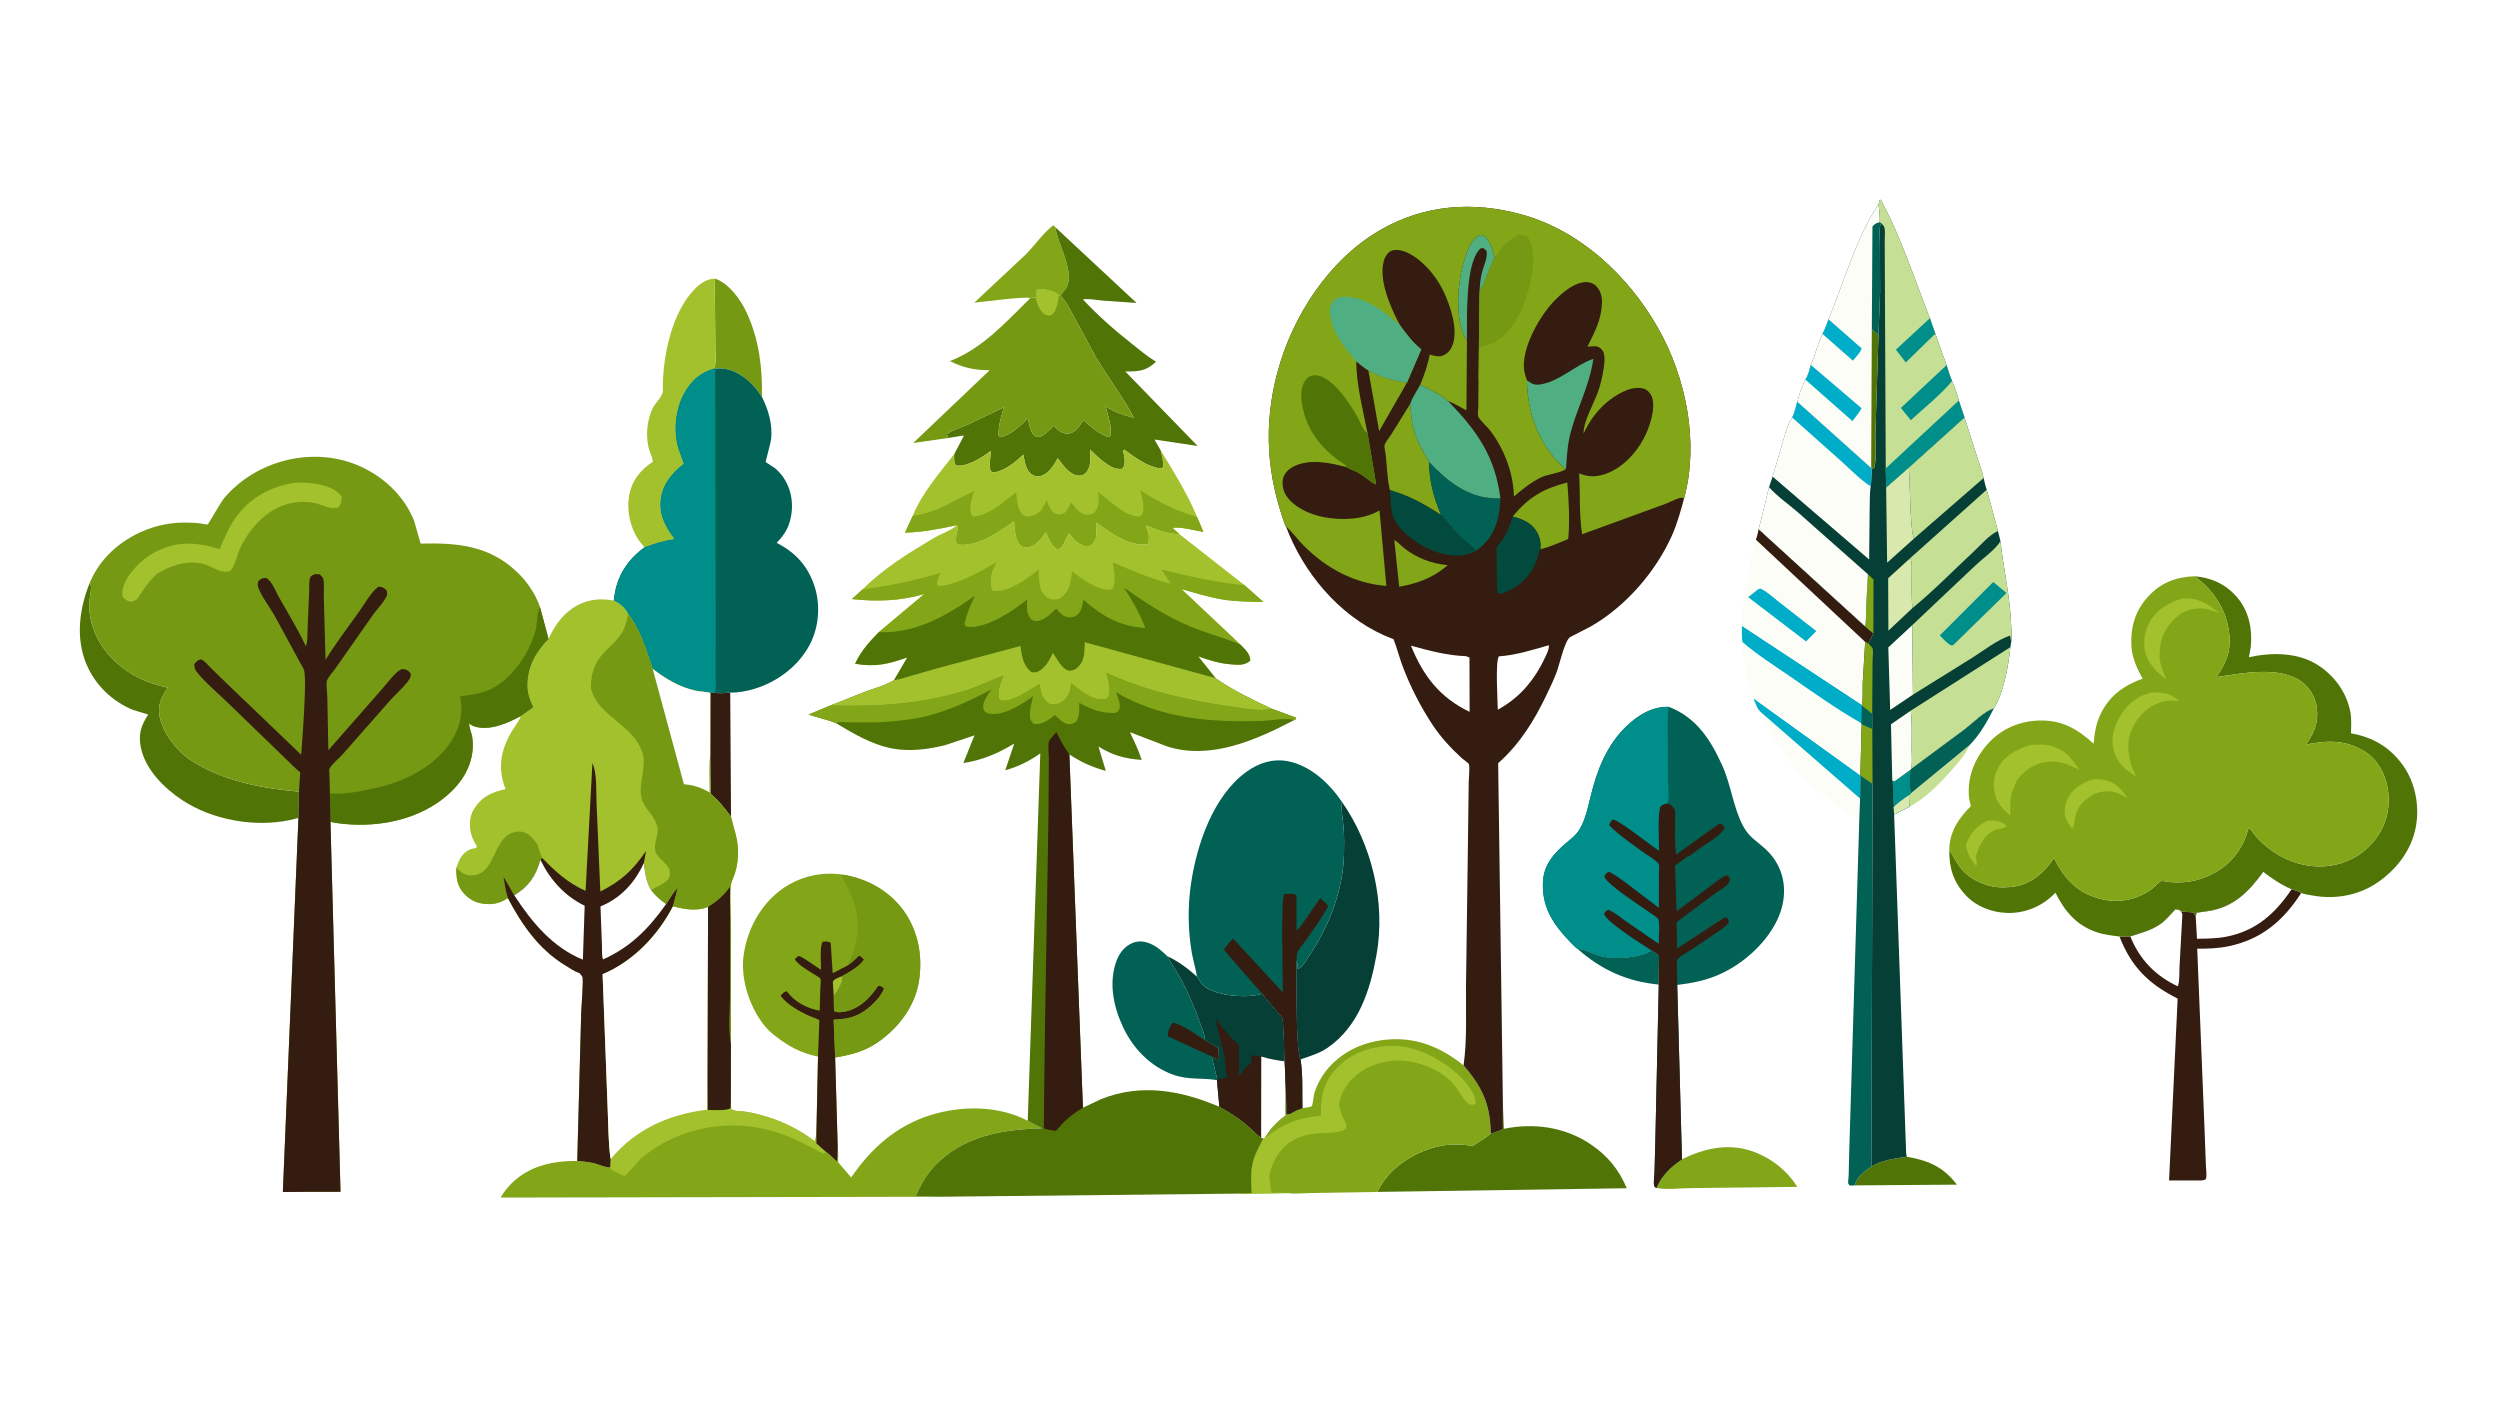 <svg version="1.1" xmlns="http://www.w3.org/2000/svg" style="display: block;" viewBox="0 0 2048 1152" width="1820" height="1024">
<path transform="translate(0,0)" fill="rgb(255,255,255)" d="M -0 -0 L 2048 0 L 2048 1152 L -0 1152 L -0 -0 z"/>
<path transform="translate(0,0)" fill="rgb(197,223,148)" d="M 1565.24 649.834 L 1613.68 610.041 C 1610.4 617.701 1604.76 624.005 1599.29 630.187 C 1589.27 641.511 1577.58 653.689 1564.08 660.864 L 1563.83 651.264 L 1565.24 649.834 z"/>
<path transform="translate(0,0)" fill="rgb(2,97,85)" d="M 1292.25 777.11 C 1298.31 777.242 1304.37 781.077 1310.2 782.783 C 1321.79 786.174 1342.39 784.875 1352.91 778.481 C 1355.15 779.824 1357.85 780.994 1359.08 783.38 L 1358.85 806.422 C 1332.58 803.827 1312.09 794.55 1292.25 777.11 z"/>
<path transform="translate(0,0)" fill="rgb(2,97,85)" d="M 1565.65 629.665 L 1609.95 596.826 C 1615.58 592.551 1626.64 581.451 1633.34 580.247 C 1627.76 591.143 1622.27 601.188 1613.68 610.041 L 1565.24 649.834 C 1564.01 644.124 1564.78 636.565 1564.78 630.634 L 1565.65 629.665 z"/>
<path transform="translate(0,0)" fill="rgb(80,117,6)" d="M 1561.5 944.308 L 1562.2 947.5 C 1579.64 950.421 1592.27 955.927 1603.06 970.32 L 1519.15 970.925 C 1521.59 963.427 1527.07 960.008 1533.07 955.418 C 1541.39 950.229 1551.85 949.035 1561.33 947.5 L 1561.5 944.308 z"/>
<path transform="translate(0,0)" fill="rgb(52,28,16)" d="M 584.866 567.059 C 588.881 568.333 594.015 567.476 598.206 567.236 L 598.851 668.997 C 593.511 661.875 588.921 655.909 582.034 650.15 L 581.767 618.599 L 581.821 567.464 L 584.866 567.059 z"/>
<path transform="translate(0,0)" fill="rgb(130,166,23)" d="M 844.006 244.091 C 840.663 242.348 803.603 247.355 798.116 247.819 L 840.708 207.909 C 847.742 200.685 855.068 190.233 863 184.337 L 864.515 185.99 L 864.672 186.962 C 867.019 201.128 878.836 218.72 874.705 233.387 C 874.243 235.026 871.71 237.988 870.67 239.487 L 868.619 242.156 L 867.551 241.699 C 863.55 237.992 856.84 236.766 851.421 236.972 L 849.5 237.222 L 848.482 244.035 C 846.445 243.136 846.088 243.516 844.006 244.091 z"/>
<path transform="translate(0,0)" fill="rgb(117,153,19)" d="M 585.951 228.137 C 597.386 232.315 606.628 245.125 611.64 255.906 C 621.84 277.846 624.62 301.021 624.199 324.999 C 620.3 319.369 616.53 314.354 611.069 310.11 C 603.54 304.257 595.491 300.737 585.863 301.878 L 584.87 301.816 L 585.136 301.153 C 587.053 296.717 586.056 289.791 586.029 284.94 L 585.684 247.311 C 585.615 241.197 584.828 234.14 585.951 228.137 z"/>
<path transform="translate(0,0)" fill="rgb(252,253,247)" d="M 1436.46 571.931 L 1523.97 634.966 L 1523.79 654.071 L 1523.13 670.963 L 1514.42 665.867 C 1487.96 649.777 1467.27 628.816 1451.74 602.006 C 1448.03 595.59 1444.07 590.487 1442.27 583.075 C 1439.33 580.316 1437.97 575.615 1436.46 571.931 z"/>
<path transform="translate(0,0)" fill="rgb(0,173,200)" d="M 1436.46 571.931 L 1523.97 634.966 L 1523.79 654.071 L 1442.27 583.075 C 1439.33 580.316 1437.97 575.615 1436.46 571.931 z"/>
<path transform="translate(0,0)" fill="rgb(130,166,23)" d="M 1377.89 949.522 C 1395.68 940.734 1415.1 936.199 1434.6 942.697 C 1450.08 947.858 1463.69 958.252 1472.32 972.131 L 1385.07 973.168 C 1376.66 973.195 1365.01 974.759 1356.92 972.999 C 1360.96 963.036 1369.03 955.334 1377.89 949.522 z"/>
<path transform="translate(0,0)" fill="rgb(2,97,85)" d="M 1523.97 634.966 L 1534.01 641.961 L 1533.07 955.418 C 1527.07 960.008 1521.59 963.427 1519.15 970.925 L 1515.5 971.11 C 1515.04 970.574 1514.39 970.155 1514.12 969.5 C 1513.75 968.61 1514.36 964.287 1514.41 963.065 L 1514.86 944.213 L 1523.13 670.963 L 1523.79 654.071 L 1523.97 634.966 z"/>
<path transform="translate(0,0)" fill="rgb(252,253,247)" d="M 1426.99 512.497 L 1525.22 577.237 L 1525.25 577.749 L 1533.73 584.604 L 1533.8 597.122 L 1525.06 593.286 L 1523.97 634.966 L 1436.46 571.931 L 1435.87 571.339 C 1435.24 566.824 1433.19 562.841 1432 558.476 C 1429.23 548.266 1427.48 536.453 1427.52 525.906 C 1426.62 521.822 1427.07 516.714 1426.99 512.497 z"/>
<path transform="translate(0,0)" fill="rgb(0,173,200)" d="M 1426.99 512.497 L 1525.22 577.237 L 1525.25 577.749 L 1533.73 584.604 L 1533.8 597.122 L 1525.06 593.286 L 1524.82 592.315 C 1504.81 580.935 1485.96 567.474 1467.02 554.4 C 1453.68 545.194 1439.82 536.482 1427.52 525.906 C 1426.62 521.822 1427.07 516.714 1426.99 512.497 z"/>
<path transform="translate(0,0)" fill="rgb(2,97,85)" d="M 1525.25 577.749 L 1533.73 584.604 L 1533.8 597.122 L 1525.06 593.286 L 1524.82 592.315 L 1525.25 577.749 z"/>
<path transform="translate(0,0)" fill="rgb(163,192,45)" d="M 528.027 448.267 L 523.5 442.771 C 516.134 432.033 513.054 417.978 515.521 405.161 C 517.829 393.166 524.926 384.614 534.805 378.108 C 534.75 375.284 532.962 371.848 532.078 369.084 C 529.99 362.548 529.654 355.433 530.54 348.659 C 531.189 343.697 532.493 338.573 534.757 334.086 C 537.109 329.425 543.081 324.685 543.006 319.644 C 542.606 292.897 549.986 255.745 569.58 236.188 C 574.236 231.542 579.29 228.224 585.951 228.137 C 584.828 234.14 585.615 241.197 585.684 247.311 L 586.029 284.94 C 586.056 289.791 587.053 296.717 585.136 301.153 L 584.87 301.816 C 573.184 305.292 565.861 312.047 560.108 322.757 C 553.174 335.667 551.502 353.844 555.964 367.894 L 560.223 379.703 C 550.417 387.643 542.549 396.564 541.255 409.656 C 540.016 422.202 545.488 431.944 552.782 441.523 C 543.906 442.787 536.34 445.047 528.027 448.267 z"/>
<path transform="translate(0,0)" fill="rgb(2,97,85)" d="M 996.892 884.673 C 984.444 882.624 973.607 884.71 961.147 880.274 C 942.386 873.596 928.176 858.803 919.879 841.008 C 912.036 824.187 908 804.495 914.8 786.584 C 917.115 780.486 921.421 774.997 927.563 772.44 C 932.837 770.245 937.633 770.882 942.747 773.106 C 948.105 775.436 952.17 779.33 956.392 783.245 C 959.315 789.126 963.201 794.236 966.375 799.964 C 973.341 812.531 979.021 826.215 983.727 839.764 C 984.908 843.164 987.413 848.375 986.956 851.889 L 997.223 858.01 L 997.995 858.014 L 998.5 867.605 C 996.377 867.405 994.439 866.197 992.556 865.246 L 997.169 884.066 L 996.892 884.673 z"/>
<path transform="translate(0,0)" fill="rgb(52,28,16)" d="M 958.553 840.895 L 960.5 837.707 C 967.939 838.432 980.39 847.996 986.956 851.889 L 997.223 858.01 L 997.995 858.014 L 998.5 867.605 C 996.377 867.405 994.439 866.197 992.556 865.246 L 957 848.956 C 955.886 846.499 957.702 843.437 958.553 840.895 z"/>
<path transform="translate(0,0)" fill="rgb(80,117,6)" d="M 73.569 477.228 L 74.072 478.169 C 75.594 481.381 73.166 490.109 73.085 494 C 72.482 522.765 92.709 546.133 118.004 557.162 C 124.267 559.893 130.792 561.572 137.395 563.231 C 132.051 571.565 128.766 577.511 130.939 587.511 C 133.96 601.417 145.348 615.636 157.22 623.224 C 183.174 639.815 214.759 645.675 244.936 648.39 L 244.479 669.903 L 237.328 671.687 C 208.395 677.761 173.94 671.618 149.208 655.288 C 134.377 645.495 118.92 630.052 115.325 611.985 C 113.219 601.404 115.641 593.95 121.409 585.21 L 109.185 581.493 C 91.985 574.534 77.951 561.034 70.784 543.914 C 61.762 522.365 65.025 498.267 73.569 477.228 z"/>
<path transform="translate(0,0)" fill="rgb(5,63,54)" d="M 956.392 783.245 C 965.726 787.638 972.876 793.079 980.543 799.919 L 984.263 805.421 C 987.344 810.267 997.73 813.319 1003.1 814.418 C 1011.29 816.092 1026.09 816.927 1033.77 813.773 L 1050.25 833.263 C 1051.83 835.461 1051.93 864.201 1052.4 869.255 L 1053.26 890.492 L 1053.14 913.76 C 1046.02 918.777 1040.81 924.455 1036.28 931.893 L 1034.72 932.846 L 1033.13 931.913 C 1028.68 928.753 1024.88 924.357 1020.65 920.865 C 1013.81 915.223 1006.61 910.794 998.885 906.532 L 996.892 884.673 L 997.169 884.066 L 992.556 865.246 C 994.439 866.197 996.377 867.405 998.5 867.605 L 997.995 858.014 L 997.223 858.01 L 986.956 851.889 C 987.413 848.375 984.908 843.164 983.727 839.764 C 979.021 826.215 973.341 812.531 966.375 799.964 C 963.201 794.236 959.315 789.126 956.392 783.245 z"/>
<path transform="translate(0,0)" fill="rgb(52,28,16)" d="M 1000.79 856.186 L 995.646 834.317 C 999.59 839.544 1003.61 844.602 1008.08 849.393 C 1009.46 850.868 1014.12 854.711 1014.73 856.242 C 1015.07 857.096 1014.79 860.02 1014.81 861.11 C 1014.89 866.199 1015.5 872.026 1014.87 877.04 L 1014.51 878.837 L 1016 880.766 C 1017.91 876.335 1021.5 873.702 1024.99 870.5 L 1025.24 864.258 L 1033.23 865.414 C 1039.67 867.277 1045.73 868.545 1052.4 869.255 L 1053.26 890.492 L 1053.14 913.76 C 1046.02 918.777 1040.81 924.455 1036.28 931.893 L 1034.72 932.846 L 1033.13 931.913 C 1028.68 928.753 1024.88 924.357 1020.65 920.865 C 1013.81 915.223 1006.61 910.794 998.885 906.532 L 996.892 884.673 L 997.169 884.066 L 1005.15 883.058 C 1003.63 874.793 1004.03 863.741 1000.79 856.186 z"/>
<path transform="translate(0,0)" fill="rgb(255,255,255)" d="M 1033.23 865.414 C 1039.67 867.277 1045.73 868.545 1052.4 869.255 L 1053.26 890.492 L 1053.14 913.76 C 1046.02 918.777 1040.81 924.455 1036.28 931.893 L 1034.72 932.846 L 1033.13 931.913 L 1033.23 865.414 z"/>
<path transform="translate(0,0)" fill="rgb(5,63,54)" d="M 1099.38 656.855 C 1123.94 691.937 1135.23 739.409 1127.67 781.854 C 1122.49 810.936 1113.16 840.548 1087.52 858.224 C 1080.81 862.849 1072.99 865.031 1065.39 867.738 C 1061.3 861.685 1062.09 799.924 1061.87 788.047 L 1062.27 786.184 L 1063.25 793.5 C 1064.08 793.158 1064.65 792.936 1065.33 792.33 C 1068.69 789.328 1071.65 784.025 1074.14 780.253 C 1089.31 757.292 1100.33 727.791 1101 700.045 C 1101.18 692.59 1101.27 684.961 1100.65 677.529 C 1100.11 670.961 1098.61 664.556 1099.27 657.953 L 1099.38 656.855 z"/>
<path transform="translate(0,0)" fill="rgb(252,253,247)" d="M 1440.71 433.379 L 1527.75 512.811 L 1534.66 518.702 L 1530.66 527.109 L 1527.94 525.694 L 1525.94 559.05 C 1525.74 564.765 1526.31 571.719 1525.22 577.237 L 1426.99 512.497 C 1426.52 499.784 1429.72 487.747 1431.69 475.335 C 1433.32 465.081 1434.4 451.438 1438.4 441.94 C 1439.51 439.283 1440.01 436.177 1440.71 433.379 z"/>
<path transform="translate(0,0)" fill="rgb(0,173,200)" d="M 1440.39 482.5 L 1442.12 482.025 C 1447.51 484.351 1452.81 489.516 1457.46 493.108 L 1487.9 516.848 L 1479.52 525.301 L 1432.11 489.062 L 1440.39 482.5 z"/>
<path transform="translate(0,0)" fill="rgb(52,28,16)" d="M 1440.71 433.379 L 1527.75 512.811 L 1534.66 518.702 L 1530.66 527.109 L 1527.94 525.694 L 1438.4 441.94 C 1439.51 439.283 1440.01 436.177 1440.71 433.379 z"/>
<path transform="translate(0,0)" fill="rgb(80,117,6)" d="M 1231.19 904.855 L 1231.95 924.587 C 1256.37 919.557 1281.67 922.987 1302.79 937.068 C 1316.64 946.306 1326.25 957.867 1332.61 973.259 L 1128.18 976.284 C 1133.7 965.358 1141.54 956.949 1151.78 950.318 C 1168.13 939.726 1187.02 934.694 1206.32 938.786 C 1211.13 935.183 1216.85 932.471 1221.17 928.358 C 1224.29 928.043 1228.17 926.027 1231.15 924.87 L 1231.19 904.855 z"/>
<path transform="translate(0,0)" fill="rgb(52,28,16)" d="M 1798.76 751.163 L 1799.35 747.551 L 1808.94 746.193 C 1830.07 742.943 1842.08 730.377 1854.07 714.03 C 1861.48 719.642 1868.75 724.644 1877.34 728.262 C 1880 729.164 1882.79 729.932 1885.25 731.302 C 1870.42 754.088 1852.99 769.21 1825.84 774.983 C 1817.32 776.794 1808.64 777.054 1799.96 777.034 L 1805.98 925.22 L 1807.08 955 C 1807.19 957.979 1808.07 963.244 1806.98 965.894 C 1804.56 967.343 1801.39 966.855 1798.64 966.873 L 1776.88 966.907 L 1783.94 817.934 C 1760.27 805.941 1745.99 792.114 1736.28 767.044 L 1745.15 766.948 C 1753.81 764.101 1762.28 762.12 1769.88 756.739 C 1774.41 753.536 1778.22 748.822 1782 744.768 C 1784.53 745.06 1785.13 744.772 1786.91 746.689 L 1796.95 747.282 C 1797.73 748.597 1798.3 749.689 1798.76 751.163 z"/>
<path transform="translate(0,0)" fill="rgb(255,255,255)" d="M 1745.15 766.948 C 1753.81 764.101 1762.28 762.12 1769.88 756.739 C 1774.41 753.536 1778.22 748.822 1782 744.768 C 1784.53 745.06 1785.13 744.772 1786.91 746.689 L 1787.8 748.868 L 1785.43 792.437 C 1785.2 796.631 1785.69 804.077 1784.05 807.844 C 1765.76 799.331 1752.61 785.717 1745.15 766.948 z"/>
<path transform="translate(0,0)" fill="rgb(255,255,255)" d="M 1798.76 751.163 L 1799.35 747.551 L 1808.94 746.193 C 1830.07 742.943 1842.08 730.377 1854.07 714.03 C 1861.48 719.642 1868.75 724.644 1877.34 728.262 C 1863.76 748.467 1847.89 762.612 1823.35 767.285 C 1815.95 768.693 1807.3 768.791 1799.77 768.885 L 1798.76 751.163 z"/>
<path transform="translate(0,0)" fill="rgb(80,117,6)" d="M 864.515 185.99 L 931.076 248.046 L 903.051 246.088 C 898.16 245.614 891.978 244.367 887.133 245.114 C 899.242 258.203 912.658 269.997 926.638 281.038 C 933.228 286.244 939.804 291.866 947.015 296.183 C 939.077 303.897 932.308 304.291 921.805 304.152 L 981.096 365.199 L 945.791 359.941 L 950.85 368.85 C 952.113 373.596 953.353 377.79 952.656 382.755 C 950.532 384.064 949.786 383.583 947.472 383.038 C 937.562 380.705 929.125 374.059 921 368.204 L 919.87 369 L 920.16 369.975 C 921.207 373.597 922.253 379.405 920.242 382.83 L 919.5 383.854 C 913.535 384.81 909.19 381.877 904.509 378.46 C 900.374 375.443 896.687 371.706 893.015 368.149 C 893.159 374.471 894.298 382.168 889.564 387.097 C 887.736 389 886.241 389.598 883.5 389.49 C 876.244 389.203 870.427 380.342 866.489 375.236 C 863.569 380.788 859.119 388.082 852.5 389.804 C 849.844 390.495 847.57 390.115 845.342 388.608 C 840.097 385.058 839.579 378.067 838.3 372.35 C 831.705 378.455 823.173 385.697 814 386.923 L 811.5 385.902 C 810.151 380.96 811.419 374.386 811.65 369.271 C 804.871 374.325 792.85 382.255 783.944 381.282 L 783 381.144 C 781.152 378.573 781.681 374.954 781.679 371.897 L 789.513 357.044 L 788.975 356.647 L 776.814 358.652 L 775.662 355.5 C 780.229 352.018 787.491 350.116 792.779 347.713 L 822.474 333.359 C 820.273 340.855 817.962 348.1 818.006 355.992 C 818.011 356.909 818.87 357.351 819.5 357.977 C 827.738 356.512 836.188 348.384 841.965 342.594 C 843.097 346.747 843.428 351.371 845.959 355 C 847.555 357.29 848.443 357.511 851 357.931 C 856.099 356.396 859.712 352.152 863.433 348.536 C 864.31 349.643 865.232 350.767 866.311 351.689 C 869.003 353.987 872.27 355.514 875.878 354.968 C 881.144 354.171 884.861 348.1 887.511 344.095 C 893.766 349.444 900.078 355.285 908 357.934 L 909.71 356.904 C 910.996 349.31 907.465 339.922 905.623 332.573 C 913.375 337.655 919.889 339.869 928.844 342.05 C 919.836 324.867 908.067 309.591 898.052 293.049 L 878.351 256.631 C 875.549 251.743 872.795 246.003 868.619 242.156 L 870.67 239.487 C 871.71 237.988 874.243 235.026 874.705 233.387 C 878.836 218.72 867.019 201.128 864.672 186.962 L 864.515 185.99 z"/>
<path transform="translate(0,0)" fill="rgb(117,153,19)" d="M 848.482 244.035 L 849.5 237.222 L 851.421 236.972 C 856.84 236.766 863.55 237.992 867.551 241.699 L 868.619 242.156 C 872.795 246.003 875.549 251.743 878.351 256.631 L 898.052 293.049 C 908.067 309.591 919.836 324.867 928.844 342.05 C 919.889 339.869 913.375 337.655 905.623 332.573 C 907.465 339.922 910.996 349.31 909.71 356.904 L 908 357.934 C 900.078 355.285 893.766 349.444 887.511 344.095 C 884.861 348.1 881.144 354.171 875.878 354.968 C 872.27 355.514 869.003 353.987 866.311 351.689 C 865.232 350.767 864.31 349.643 863.433 348.536 C 859.712 352.152 856.099 356.396 851 357.931 C 848.443 357.511 847.555 357.29 845.959 355 C 843.428 351.371 843.097 346.747 841.965 342.594 C 836.188 348.384 827.738 356.512 819.5 357.977 C 818.87 357.351 818.011 356.909 818.006 355.992 C 817.962 348.1 820.273 340.855 822.474 333.359 L 792.779 347.713 C 787.491 350.116 780.229 352.018 775.662 355.5 L 776.814 358.652 L 748.09 362.783 L 810.745 303.132 C 798.379 303.135 789.143 301.154 778.132 295.686 C 805.133 285.175 823.864 263.837 844.006 244.091 C 846.088 243.516 846.445 243.136 848.482 244.035 z"/>
<path transform="translate(0,0)" fill="rgb(163,192,45)" d="M 848.482 244.035 L 849.5 237.222 L 851.421 236.972 C 856.84 236.766 863.55 237.992 867.551 241.699 C 866.703 246.009 865.733 254.966 861.799 257.582 C 859.746 258.948 858.475 258.2 856.184 257.738 C 851.535 254.401 849.793 249.393 848.482 244.035 z"/>
<path transform="translate(0,0)" fill="rgb(163,192,45)" d="M 781.679 371.897 C 781.681 374.954 781.152 378.573 783 381.144 L 783.944 381.282 C 792.85 382.255 804.871 374.325 811.65 369.271 C 811.419 374.386 810.151 380.96 811.5 385.902 L 814 386.923 C 823.173 385.697 831.705 378.455 838.3 372.35 C 839.579 378.067 840.097 385.058 845.342 388.608 C 847.57 390.115 849.844 390.495 852.5 389.804 C 859.119 388.082 863.569 380.788 866.489 375.236 C 870.427 380.342 876.244 389.203 883.5 389.49 C 886.241 389.598 887.736 389 889.564 387.097 C 894.298 382.168 893.159 374.471 893.015 368.149 C 896.687 371.706 900.374 375.443 904.509 378.46 C 909.19 381.877 913.535 384.81 919.5 383.854 L 920.242 382.83 C 922.253 379.405 921.207 373.597 920.16 369.975 L 919.87 369 L 921 368.204 C 929.125 374.059 937.562 380.705 947.472 383.038 C 949.786 383.583 950.532 384.064 952.656 382.755 C 953.353 377.79 952.113 373.596 950.85 368.85 C 961.661 386.622 972.653 404.164 980.696 423.442 L 985.888 435.652 C 980.678 434.835 965.321 430.748 960.768 432.5 L 966.097 437.364 C 960.203 437.238 954.06 435.895 948.5 433.979 C 945.259 432.862 941.993 430.96 938.613 430.5 C 938.804 431.981 939.155 432.646 939.839 433.96 C 941.435 437.022 941.501 442.373 940.5 445.627 C 924.932 447.772 910.062 436.629 898.236 427.917 L 898.13 437.042 C 898.072 441.447 896.569 443.9 893.5 446.907 C 891.888 447.069 890.108 447.273 888.5 447.007 C 883.777 446.225 879.348 441.39 876.702 437.753 L 876.059 436.859 C 873.468 438.575 872.178 445.168 869.735 447.835 C 868.062 449.661 867.812 449.504 865.5 449.559 C 860.691 445.967 859.13 441.374 857.011 435.92 C 856.186 436.499 856.297 436.292 855.844 436.958 L 853.196 440.828 C 851.105 443.508 846.296 447.751 842.779 448.082 C 840.63 448.284 838.071 448.463 836.395 446.953 C 831.472 442.519 831.222 432.861 830.755 426.687 L 829.614 427.509 C 817.585 436.14 799.901 448.317 784.5 445.803 L 783.08 443.5 C 783.207 439.895 783.528 436.863 784.69 433.428 C 785.16 432.037 784.501 431.404 783.917 430.112 C 769.193 433.174 756.502 435.724 741.368 436.251 L 747.673 422.533 C 755.027 404.11 769.615 387.408 781.679 371.897 z"/>
<path transform="translate(0,0)" fill="rgb(130,166,23)" d="M 747.673 422.533 C 767.181 419.901 780.89 410.179 798.094 402.004 C 796.146 408.42 792.941 415.89 796.21 422.356 L 796.5 422.886 C 801.889 423.972 812.621 417.929 817.029 415.005 L 832.436 403.167 C 833.05 409.104 833.304 417.91 838.331 421.965 C 840.186 423.462 842.018 423.036 844.245 422.642 C 847.992 421.98 851.806 419.726 853.885 416.5 L 857.543 409.555 C 858.958 413.514 860.7 419.081 865 420.805 C 868.001 422.008 869.318 421.32 872.075 420.157 C 874.455 417.483 875.936 414.741 877.519 411.549 C 880.759 415.677 884.133 420.662 889.725 421.472 C 891.907 421.788 893.802 421.216 895.842 420.5 C 900.645 415.419 899.986 411.526 899.799 404.911 L 899.734 402.849 C 907.423 408.935 923.349 424.104 933.318 422.893 C 934.411 422.76 935.106 421.742 935.891 421 C 938.015 415.648 935.517 406.731 934.042 401.339 C 949.145 411.44 963.305 418.187 980.696 423.442 L 985.888 435.652 C 980.678 434.835 965.321 430.748 960.768 432.5 L 966.097 437.364 C 960.203 437.238 954.06 435.895 948.5 433.979 C 945.259 432.862 941.993 430.96 938.613 430.5 C 938.804 431.981 939.155 432.646 939.839 433.96 C 941.435 437.022 941.501 442.373 940.5 445.627 C 924.932 447.772 910.062 436.629 898.236 427.917 L 898.13 437.042 C 898.072 441.447 896.569 443.9 893.5 446.907 C 891.888 447.069 890.108 447.273 888.5 447.007 C 883.777 446.225 879.348 441.39 876.702 437.753 L 876.059 436.859 C 873.468 438.575 872.178 445.168 869.735 447.835 C 868.062 449.661 867.812 449.504 865.5 449.559 C 860.691 445.967 859.13 441.374 857.011 435.92 C 856.186 436.499 856.297 436.292 855.844 436.958 L 853.196 440.828 C 851.105 443.508 846.296 447.751 842.779 448.082 C 840.63 448.284 838.071 448.463 836.395 446.953 C 831.472 442.519 831.222 432.861 830.755 426.687 L 829.614 427.509 C 817.585 436.14 799.901 448.317 784.5 445.803 L 783.08 443.5 C 783.207 439.895 783.528 436.863 784.69 433.428 C 785.16 432.037 784.501 431.404 783.917 430.112 C 769.193 433.174 756.502 435.724 741.368 436.251 L 747.673 422.533 z"/>
<path transform="translate(0,0)" fill="rgb(80,117,6)" d="M 1797.74 471.913 C 1811.69 473.041 1823.59 478.525 1832.72 489.252 C 1842.3 500.51 1845.22 515.086 1843.89 529.5 L 1842.33 538.267 C 1860.87 534.182 1882.37 534.123 1898.84 544.706 C 1912.36 553.391 1922.11 566.78 1925.32 582.611 C 1926.49 588.374 1926.08 594.746 1925.91 600.603 C 1944 603.742 1958.24 612.159 1968.9 627.413 C 1978.74 641.489 1982.17 660.276 1979.08 677.098 C 1975.59 696.091 1963.41 712.047 1947.72 722.777 C 1931.9 733.602 1912.67 736.871 1893.96 733.389 C 1892.46 733.11 1886.08 732.242 1885.25 731.302 C 1882.79 729.932 1880 729.164 1877.34 728.262 C 1868.75 724.644 1861.48 719.642 1854.07 714.03 C 1842.08 730.377 1830.07 742.943 1808.94 746.193 L 1799.35 747.551 L 1798.76 751.163 C 1798.3 749.689 1797.73 748.597 1796.95 747.282 L 1786.91 746.689 C 1785.13 744.772 1784.53 745.06 1782 744.768 C 1778.22 748.822 1774.41 753.536 1769.88 756.739 C 1762.28 762.12 1753.81 764.101 1745.15 766.948 L 1736.28 767.044 C 1730.11 766.272 1723.69 765.62 1717.78 763.605 C 1701 757.877 1691.46 746.505 1683.8 731.156 L 1681.65 733.296 C 1671.65 742.87 1658.15 748.17 1644.29 747.728 C 1631.62 747.324 1619.07 742.583 1610.29 733.22 C 1600.23 722.482 1596.5 710.477 1596.9 696.03 C 1602.15 704.286 1604.81 711.626 1613.26 717.701 C 1625.04 726.162 1637.78 728.405 1651.84 725.771 C 1665.14 723.28 1675.44 713.523 1682.67 702.71 L 1685.84 708.744 C 1694.27 723.14 1704.57 732.143 1720.96 736.278 C 1735.56 739.964 1750.38 737.086 1762.6 728.242 C 1764.61 726.79 1768.42 722.348 1770.33 721.618 C 1771.32 721.24 1776.55 722.314 1777.87 722.439 C 1791.89 723.77 1804.55 720.696 1816.63 713.431 C 1829.81 705.503 1838.45 692.519 1842.1 677.789 C 1844.51 679.883 1846.24 683.084 1848.41 685.5 C 1851.89 689.38 1856.11 693.014 1860.3 696.106 C 1874.26 706.394 1892.25 711.676 1909.5 708.931 C 1924.85 706.487 1938.38 698.231 1947.33 685.463 C 1955.96 673.163 1958.51 658.666 1955.66 644.003 C 1953.59 633.396 1947.52 622.293 1938.34 616.264 C 1922.4 605.786 1906.88 606.195 1888.99 609.797 C 1896.14 599.716 1899.65 591.09 1897.77 578.589 C 1896.6 570.832 1891.94 563.095 1885.63 558.462 C 1867.45 545.12 1836.55 551.411 1815.68 554.545 C 1824.88 541.149 1828.34 531.327 1825.65 515.156 C 1822.7 497.427 1812.08 482.257 1797.74 471.913 z"/>
<path transform="translate(0,0)" fill="rgb(130,166,23)" d="M 1066.95 907.636 C 1068.2 907.465 1073.78 906.892 1074.5 906.092 C 1075.67 904.796 1076.03 897.187 1076.75 895.026 C 1078.85 888.751 1081.96 882.6 1086.05 877.387 C 1097.91 862.265 1115.05 853.911 1133.99 851.721 C 1159.07 848.82 1179.62 857.2 1198.97 872.612 C 1214.19 890.434 1220.94 904.55 1221.17 928.358 C 1216.85 932.471 1211.13 935.183 1206.32 938.786 C 1187.02 934.694 1168.13 939.726 1151.78 950.318 C 1141.54 956.949 1133.7 965.358 1128.18 976.284 L 1074.47 977.168 C 1068.48 977.223 1060.98 978.124 1055.15 977.244 L 1027.74 977.657 C 1023.54 977.677 1018.27 978.324 1014.18 977.673 L 1014.23 977.542 L 1025.44 977.214 C 1024.81 967.834 1024.27 958.611 1027.09 949.5 C 1028.84 943.828 1032.07 938.182 1034.72 932.846 L 1036.28 931.893 C 1040.81 924.455 1046.02 918.777 1053.14 913.76 L 1053.26 890.492 L 1053.89 906.247 L 1053.92 912.5 C 1056.52 913.235 1058.89 911.103 1061.23 909.829 L 1066.95 907.636 z"/>
<path transform="translate(0,0)" fill="rgb(163,192,45)" d="M 1036.28 931.893 C 1041.33 928.748 1045.93 924.99 1051.2 922.23 C 1061.5 916.831 1070.86 915.016 1082.19 913.762 C 1081.64 898.949 1083.99 886.743 1094.5 875.487 C 1106.33 862.816 1122.33 857.007 1139.42 856.584 C 1160.16 856.071 1182 868.009 1196.64 882.196 C 1201.23 886.64 1208.61 896.122 1208.82 902.67 L 1208.78 904 C 1206.49 905.418 1206.06 904.916 1203.5 904.408 C 1197.69 899.909 1195.54 893.567 1190.87 888.204 C 1178.84 874.374 1156.28 866.707 1138.3 869.121 C 1124.46 870.98 1111.89 877.281 1103.54 888.655 C 1100.22 893.178 1097.97 898.844 1096.81 904.307 C 1097.48 907.168 1098.1 910.159 1099.15 912.902 C 1100.61 916.687 1103.49 919.925 1102.84 923.969 C 1094.04 933.305 1062.69 918.888 1045.36 948.168 C 1042.52 952.964 1039.86 959.623 1039.98 965.259 L 1041.53 976.91 C 1045.94 976.958 1050.81 976.592 1055.15 977.244 L 1027.74 977.657 C 1023.54 977.677 1018.27 978.324 1014.18 977.673 L 1014.23 977.542 L 1025.44 977.214 C 1024.81 967.834 1024.27 958.611 1027.09 949.5 C 1028.84 943.828 1032.07 938.182 1034.72 932.846 L 1036.28 931.893 z"/>
<path transform="translate(0,0)" fill="rgb(130,166,23)" d="M 500.22 949.467 C 520.402 924.827 548.232 912.642 579.328 908.853 L 579.701 884.63 L 579.826 909.111 C 583.999 909.067 595.861 910.059 598.447 907.5 L 598.654 901.817 L 599.004 908.5 C 601.495 910.274 606.126 910.065 609.192 910.424 C 613.706 910.952 618.168 911.919 622.556 913.089 C 639.019 917.48 653.966 924.486 667.5 934.866 C 668.278 932.443 668.546 930.121 668.799 927.608 L 668.84 936.5 L 676.854 943.658 C 678.289 943.969 683.565 949.65 685 950.948 L 685.941 950.5 L 686.255 939.602 C 686.823 943.564 686.553 947.975 686.633 951.996 L 697.277 964.423 C 713.69 940.504 734.252 922.042 762.43 913.321 C 787.915 905.432 817.944 905.435 841.915 917.972 C 845.694 920.432 849.909 921.86 853.638 924.196 C 821.393 924.97 788.982 930.395 765.573 955.031 C 758.836 962.122 753.88 971.027 750.064 979.985 L 770.319 980.228 L 410.475 980.906 L 410.459 980.052 C 413.096 976.185 415.815 972.478 419.156 969.184 C 433.666 954.874 453.142 950.695 472.868 950.906 C 477.45 951.275 482.211 951.601 486.666 952.768 C 490.87 953.869 495.502 956.114 499.822 956.271 L 500.22 949.467 z"/>
<path transform="translate(0,0)" fill="rgb(163,192,45)" d="M 500.22 949.467 C 520.402 924.827 548.232 912.642 579.328 908.853 L 579.701 884.63 L 579.826 909.111 C 583.999 909.067 595.861 910.059 598.447 907.5 L 598.654 901.817 L 599.004 908.5 C 601.495 910.274 606.126 910.065 609.192 910.424 C 613.706 910.952 618.168 911.919 622.556 913.089 C 639.019 917.48 653.966 924.486 667.5 934.866 C 668.278 932.443 668.546 930.121 668.799 927.608 L 668.84 936.5 L 676.854 943.658 L 674.482 944.958 C 664.794 940.109 655.275 934.58 645.192 930.608 C 618.123 919.946 589.78 918.897 562.231 928.07 C 548.628 932.6 536.677 939.424 525.604 948.445 C 523.365 950.269 512.986 962.986 511.979 963.162 C 511.066 963.323 504.085 959.854 502.855 959.259 C 501.895 958.795 501.021 958.154 500.187 957.497 L 499.822 956.271 L 500.22 949.467 z"/>
<path transform="translate(0,0)" fill="rgb(130,166,23)" d="M 634.926 848.382 C 631.134 845.56 627.969 842.37 625.108 838.596 C 613.384 823.129 606.34 800.662 609.326 781.25 C 612.469 760.819 623.016 741.197 639.796 728.822 C 654.483 717.991 672.744 713.57 690.752 716.399 C 710.268 719.661 728.272 729.47 740.058 745.641 C 752.301 762.441 756.041 783.494 752.799 803.701 C 749.495 824.294 736.186 841.705 719.475 853.428 C 708.331 861.245 697.247 863.915 684.146 866.194 L 686.255 939.602 L 685.941 950.5 L 685 950.948 C 683.565 949.65 678.289 943.969 676.854 943.658 L 668.84 936.5 L 668.799 927.608 L 670.117 865.477 C 655.701 862.311 646.504 857.421 634.926 848.382 z"/>
<path transform="translate(0,0)" fill="rgb(52,28,16)" d="M 663.222 832.184 C 655.219 828.59 644.754 822.886 639.5 815.561 C 640.984 813.463 642.105 812.703 644.5 811.798 C 650.879 820.732 660.936 825.908 671.498 827.815 L 672.007 809.373 C 672.064 807.305 672.621 803.94 672.211 801.985 C 672.004 800.997 669.747 799.773 668.942 799.244 C 664.515 796.333 653.138 790.286 651.136 785.5 L 654 782.984 C 656.832 783.077 669.038 792.273 672.598 794.276 C 672.634 788.973 671.318 775.315 674 771.284 C 676.717 771.148 678.017 770.784 680.5 772.201 L 682.143 797.097 L 694.297 790.819 C 697.643 788.296 700.754 785.909 703.5 782.724 C 705.979 783.35 706.209 784.082 707.806 786 C 704.627 791.026 696.605 795.847 691.398 798.654 C 691.322 798.696 690.209 799.213 690.175 799.383 C 691.199 804.103 686.931 810.055 684.424 814.073 L 682.99 816.122 L 683.218 828 C 686.087 829.789 690.326 828.945 693.602 828.197 C 704.671 825.668 713.526 816.411 719.5 807.239 C 721.721 807.541 722.548 807.968 724.172 809.5 C 721.999 817.16 711.384 826.492 704.704 830.203 C 697.807 834.035 690.652 834.759 682.911 835.207 L 684.146 866.194 L 686.255 939.602 L 685.941 950.5 L 685 950.948 C 683.565 949.65 678.289 943.969 676.854 943.658 L 668.84 936.5 L 668.799 927.608 L 670.117 865.477 L 671.209 835.483 C 668.689 834.154 665.875 833.226 663.222 832.184 z"/>
<path transform="translate(0,0)" fill="rgb(163,192,45)" d="M 690.175 799.383 C 691.199 804.103 686.931 810.055 684.424 814.073 L 682.99 816.122 L 682.264 804 C 683.823 801.45 687.452 800.597 690.175 799.383 z"/>
<path transform="translate(0,0)" fill="rgb(117,153,19)" d="M 690.752 716.399 C 710.268 719.661 728.272 729.47 740.058 745.641 C 752.301 762.441 756.041 783.494 752.799 803.701 C 749.495 824.294 736.186 841.705 719.475 853.428 C 708.331 861.245 697.247 863.915 684.146 866.194 L 682.911 835.207 C 690.652 834.759 697.807 834.035 704.704 830.203 C 711.384 826.492 721.999 817.16 724.172 809.5 C 722.548 807.968 721.721 807.541 719.5 807.239 C 713.526 816.411 704.671 825.668 693.602 828.197 C 690.326 828.945 686.087 829.789 683.218 828 L 682.99 816.122 L 684.424 814.073 C 686.931 810.055 691.199 804.103 690.175 799.383 C 690.209 799.213 691.322 798.696 691.398 798.654 C 696.605 795.847 704.627 791.026 707.806 786 C 706.209 784.082 705.979 783.35 703.5 782.724 C 700.754 785.909 697.643 788.296 694.297 790.819 C 696.885 785.618 699.019 780.028 700.456 774.392 C 705.929 752.925 700.283 736.273 689.323 717.772 L 690.752 716.399 z"/>
<path transform="translate(0,0)" fill="rgb(2,97,85)" d="M 980.543 799.919 C 979.618 793.432 977.486 787.072 976.355 780.585 C 973.116 762.005 972.925 741.711 975.769 723.063 C 980.645 691.088 994.017 651.514 1021.4 631.882 C 1031.25 624.824 1042.73 621.168 1054.86 623.415 C 1073.3 626.832 1089.22 641.697 1099.38 656.855 L 1099.27 657.953 C 1098.61 664.556 1100.11 670.961 1100.65 677.529 C 1101.27 684.961 1101.18 692.59 1101 700.045 C 1100.33 727.791 1089.31 757.292 1074.14 780.253 C 1071.65 784.025 1068.69 789.328 1065.33 792.33 C 1064.65 792.936 1064.08 793.158 1063.25 793.5 L 1062.27 786.184 L 1061.87 788.047 C 1062.09 799.924 1061.3 861.685 1065.39 867.738 C 1067.49 880.354 1066.66 894.776 1066.95 907.636 L 1061.23 909.829 C 1058.89 911.103 1056.52 913.235 1053.92 912.5 L 1053.89 906.247 L 1053.26 890.492 L 1052.4 869.255 C 1051.93 864.201 1051.83 835.461 1050.25 833.263 L 1033.77 813.773 C 1026.09 816.927 1011.29 816.092 1003.1 814.418 C 997.73 813.319 987.344 810.267 984.263 805.421 L 980.543 799.919 z"/>
<path transform="translate(0,0)" fill="rgb(52,28,16)" d="M 1033.77 813.773 L 1002.69 778.121 C 1004.09 774.752 1007.66 771.465 1010.08 768.681 L 1050.9 812.813 C 1050.94 801.067 1049.15 736.416 1052 732.233 C 1055.29 732.183 1059.62 731.321 1062.07 733.5 L 1062.17 762.02 C 1064.31 760.814 1065.95 757.898 1067.43 755.944 L 1081.64 735.451 L 1088.16 741.959 C 1083.19 751.569 1076.06 761.062 1069.88 769.976 C 1067.92 772.791 1063.31 777.969 1062.5 781.157 C 1062.16 782.511 1062.33 784.743 1062.27 786.184 L 1061.87 788.047 C 1062.09 799.924 1061.3 861.685 1065.39 867.738 C 1067.49 880.354 1066.66 894.776 1066.95 907.636 L 1061.23 909.829 C 1058.89 911.103 1056.52 913.235 1053.92 912.5 L 1053.89 906.247 L 1053.26 890.492 L 1052.4 869.255 C 1051.93 864.201 1051.83 835.461 1050.25 833.263 L 1033.77 813.773 z"/>
<path transform="translate(0,0)" fill="rgb(2,97,85)" d="M 585.863 301.878 C 595.491 300.737 603.54 304.257 611.069 310.11 C 616.53 314.354 620.3 319.369 624.199 324.999 C 629.588 336.163 632.781 346.646 631.774 359.217 C 631.585 361.58 627.161 378.022 627.215 378.151 C 627.494 378.822 633.916 382.578 635.004 383.5 C 648.269 394.741 651.9 413.558 646.204 429.594 C 644.123 435.45 640.537 440.143 636.261 444.563 C 651.701 452.449 661.864 463.561 667.267 480.143 C 672.265 495.479 670.912 513.495 663.416 527.832 C 654.153 545.55 636.833 558.498 617.817 564.219 C 611.723 566.052 604.567 567.365 598.206 567.236 C 594.015 567.476 588.881 568.333 584.866 567.059 L 581.821 567.464 C 577.81 566.428 573.436 566.436 569.35 565.54 C 556.309 562.678 545.167 555.769 534.681 547.814 C 528.892 531.25 525.232 517.172 514.684 502.876 C 511.714 497.449 508.326 494.516 502.794 491.812 L 503.599 486.274 C 506.26 470.309 515.048 457.522 528.027 448.267 C 536.34 445.047 543.906 442.787 552.782 441.523 C 545.488 431.944 540.016 422.202 541.255 409.656 C 542.549 396.564 550.417 387.643 560.223 379.703 L 555.964 367.894 C 551.502 353.844 553.174 335.667 560.108 322.757 C 565.861 312.047 573.184 305.292 584.87 301.816 L 585.863 301.878 z"/>
<path transform="translate(0,0)" fill="rgb(0,142,138)" d="M 584.87 301.816 L 585.863 301.878 L 586.318 515.86 L 586.199 553.713 C 586.187 556.711 586.891 563.184 585.888 565.879 C 585.707 566.366 585.207 566.665 584.866 567.059 L 581.821 567.464 C 577.81 566.428 573.436 566.436 569.35 565.54 C 556.309 562.678 545.167 555.769 534.681 547.814 C 528.892 531.25 525.232 517.172 514.684 502.876 C 511.714 497.449 508.326 494.516 502.794 491.812 L 503.599 486.274 C 506.26 470.309 515.048 457.522 528.027 448.267 C 536.34 445.047 543.906 442.787 552.782 441.523 C 545.488 431.944 540.016 422.202 541.255 409.656 C 542.549 396.564 550.417 387.643 560.223 379.703 L 555.964 367.894 C 551.502 353.844 553.174 335.667 560.108 322.757 C 565.861 312.047 573.184 305.292 584.87 301.816 z"/>
<path transform="translate(0,0)" fill="rgb(163,192,45)" d="M 783.917 430.112 C 784.501 431.404 785.16 432.037 784.69 433.428 C 783.528 436.863 783.207 439.895 783.08 443.5 L 784.5 445.803 C 799.901 448.317 817.585 436.14 829.614 427.509 L 830.755 426.687 C 831.222 432.861 831.472 442.519 836.395 446.953 C 838.071 448.463 840.63 448.284 842.779 448.082 C 846.296 447.751 851.105 443.508 853.196 440.828 L 855.844 436.958 C 856.297 436.292 856.186 436.499 857.011 435.92 C 859.13 441.374 860.691 445.967 865.5 449.559 C 867.812 449.504 868.062 449.661 869.735 447.835 C 872.178 445.168 873.468 438.575 876.059 436.859 L 876.702 437.753 C 879.348 441.39 883.777 446.225 888.5 447.007 C 890.108 447.273 891.888 447.069 893.5 446.907 C 896.569 443.9 898.072 441.447 898.13 437.042 L 898.236 427.917 C 910.062 436.629 924.932 447.772 940.5 445.627 C 941.501 442.373 941.435 437.022 939.839 433.96 C 939.155 432.646 938.804 431.981 938.613 430.5 C 941.993 430.96 945.259 432.862 948.5 433.979 C 954.06 435.895 960.203 437.238 966.097 437.364 L 1019.35 479.112 L 1035 492.976 C 1023.75 492.853 1012.62 492.744 1001.48 490.949 C 990.123 489.121 978.872 485.522 967.814 482.417 L 1015.9 527.706 C 1019.87 531.8 1024 535.108 1024.26 541.036 C 1019.4 545.235 1014.43 544.512 1008.32 544.074 C 999.108 543.413 990.183 540.602 981.536 537.503 L 995.883 555.511 L 888.768 526.116 C 888.499 533.507 888.93 541.032 883.04 546.503 C 880.652 548.722 879.321 548.928 876.256 549.532 C 872.201 548.805 869.687 545.668 867.442 542.438 L 862.56 534.927 C 859.96 540.473 856.037 547.803 849.966 550.252 C 847.748 551.146 846.889 550.864 844.644 550.397 C 838.19 545.366 836.823 536.847 835.846 529.188 L 769 547.122 L 745.783 553.72 C 741.571 554.923 736.727 556.792 732.372 557.033 L 743.315 538.393 C 727.6 543.963 717.173 546.405 700.495 543.616 C 705.306 533.186 711.984 525.819 719.876 517.73 L 757.161 486.473 C 737.821 492.213 717.736 492.866 697.8 490.619 L 706.435 482.829 C 724.218 465.177 744.01 453.055 765.399 440.406 C 770.685 437.28 779.662 434.201 783.917 430.112 z"/>
<path transform="translate(0,0)" fill="rgb(130,166,23)" d="M 706.435 482.829 C 728.49 479.829 748.919 475.563 770.333 469.225 L 768.98 472.5 C 768.121 475.029 766.97 477.252 768.209 479.682 C 771.972 480.22 775.412 479.141 779 478.114 C 791.868 474.433 804.917 467.105 816.372 460.322 C 814.756 463.471 812.858 467.03 812.119 470.5 C 811.384 473.952 811.23 480.74 813.081 483.766 L 813.854 483.869 C 826.268 485.307 841.593 473.943 850.874 466.466 C 850.873 471.136 851.082 475.417 851.98 480 C 852.305 481.657 852.609 483.103 853.512 484.562 C 855.327 487.497 857.686 490.036 861.195 490.773 C 863.839 491.328 866.858 491.169 869.075 489.501 C 876.48 483.93 877.235 476.466 878.283 467.9 C 885.317 473.177 893.386 479.32 901.835 481.917 C 905.072 482.913 908.474 483.689 911.5 482.088 C 914.453 475.408 912.725 467.506 911.545 460.569 C 927.249 467.146 942.554 473.971 959.134 478.132 L 951.554 466.381 C 973.452 471.699 996.835 477.473 1019.35 479.112 L 1035 492.976 C 1023.75 492.853 1012.62 492.744 1001.48 490.949 C 990.123 489.121 978.872 485.522 967.814 482.417 L 1015.9 527.706 C 1003.08 522.348 989.632 518.803 976.753 513.656 C 956.175 505.433 938.395 493.48 920.35 480.869 C 927.447 491.662 933.437 502.022 938.066 514.152 C 917.102 512.928 902.842 504.508 887.504 490.967 C 886.322 495.174 886.509 499.593 883.108 502.869 C 881.112 504.792 878.847 505.623 876.082 505.525 C 870.899 505.342 868.449 501.754 865.249 498.176 C 861.502 501.88 856.359 507.208 851.059 508.341 C 847.929 509.01 847.156 508.44 844.5 506.943 C 840.748 502.239 841.193 496.42 841.516 490.731 C 834.655 496.239 827.355 501.5 819.569 505.631 C 812.307 509.484 799.296 515.356 791 512.817 L 790.11 511 C 792.055 502.668 795.183 495.292 798.921 487.658 C 774.491 504.694 750.741 518.568 719.876 517.73 L 757.161 486.473 C 737.821 492.213 717.736 492.866 697.8 490.619 L 706.435 482.829 z"/>
<path transform="translate(0,0)" fill="rgb(80,117,6)" d="M 719.876 517.73 C 750.741 518.568 774.491 504.694 798.921 487.658 C 795.183 495.292 792.055 502.668 790.11 511 L 791 512.817 C 799.296 515.356 812.307 509.484 819.569 505.631 C 827.355 501.5 834.655 496.239 841.516 490.731 C 841.193 496.42 840.748 502.239 844.5 506.943 C 847.156 508.44 847.929 509.01 851.059 508.341 C 856.359 507.208 861.502 501.88 865.249 498.176 C 868.449 501.754 870.899 505.342 876.082 505.525 C 878.847 505.623 881.112 504.792 883.108 502.869 C 886.509 499.593 886.322 495.174 887.504 490.967 C 902.842 504.508 917.102 512.928 938.066 514.152 C 933.437 502.022 927.447 491.662 920.35 480.869 C 938.395 493.48 956.175 505.433 976.753 513.656 C 989.632 518.803 1003.08 522.348 1015.9 527.706 C 1019.87 531.8 1024 535.108 1024.26 541.036 C 1019.4 545.235 1014.43 544.512 1008.32 544.074 C 999.108 543.413 990.183 540.602 981.536 537.503 L 995.883 555.511 L 888.768 526.116 C 888.499 533.507 888.93 541.032 883.04 546.503 C 880.652 548.722 879.321 548.928 876.256 549.532 C 872.201 548.805 869.687 545.668 867.442 542.438 L 862.56 534.927 C 859.96 540.473 856.037 547.803 849.966 550.252 C 847.748 551.146 846.889 550.864 844.644 550.397 C 838.19 545.366 836.823 536.847 835.846 529.188 L 769 547.122 L 745.783 553.72 C 741.571 554.923 736.727 556.792 732.372 557.033 L 743.315 538.393 C 727.6 543.963 717.173 546.405 700.495 543.616 C 705.306 533.186 711.984 525.819 719.876 517.73 z"/>
<path transform="translate(0,0)" fill="rgb(2,97,85)" d="M 1292.25 777.11 C 1290.29 775.68 1288.69 774.043 1287.02 772.306 C 1273.42 758.17 1263.44 744.475 1263.93 723.818 L 1263.97 722.58 L 1264.07 720.957 L 1264.16 720.002 C 1265.53 707.488 1273.2 698.759 1282.37 690.954 C 1286.72 687.249 1291.34 683.937 1294.21 678.896 C 1298.97 670.552 1300.81 661.379 1303.07 652.154 C 1308.28 630.83 1316.26 610.153 1332.48 594.704 C 1342.09 585.546 1353.5 578.551 1367.1 578.902 C 1389.77 587.569 1401.59 606.213 1411.1 627.491 C 1418.13 643.223 1420 661.748 1427.99 676.618 C 1432.96 685.886 1439.17 688.818 1446.5 695.615 C 1461.82 709.814 1465.14 730.312 1457.7 749.331 C 1449.38 770.644 1428.47 789.589 1407.68 798.477 C 1396.57 803.224 1385.94 805.292 1373.98 806.727 L 1377.89 949.522 C 1369.03 955.334 1360.96 963.036 1356.92 972.999 L 1355.95 972.493 C 1355.64 971.996 1355.17 971.567 1355.04 971 C 1354.45 968.517 1355.25 963.738 1355.33 961.072 L 1356.07 933.679 L 1358.85 806.422 L 1359.08 783.38 C 1357.85 780.994 1355.15 779.824 1352.91 778.481 C 1342.39 784.875 1321.79 786.174 1310.2 782.783 C 1304.37 781.077 1298.31 777.242 1292.25 777.11 z"/>
<path transform="translate(0,0)" fill="rgb(52,28,16)" d="M 1365.92 658.042 L 1369.13 659.606 C 1369.9 660.514 1371.51 661.983 1372.02 663 C 1372.53 664.029 1372.19 668.292 1372.23 669.769 C 1372.47 679.615 1371.55 690.233 1373.11 699.932 L 1408.5 674.592 C 1411.27 675.239 1411.19 675.612 1412.83 678 C 1410.66 683.952 1396.74 691.719 1391.08 695.722 C 1388.75 697.368 1385.47 700.438 1382.95 701.452 L 1382.3 701.598 L 1372.13 708.9 L 1373.48 746.342 L 1398.85 727.504 C 1403.67 723.952 1408.62 719.498 1414 716.851 C 1416.15 717.548 1416 717.5 1417.07 719.5 C 1416.93 720.301 1416.86 722.139 1416.5 722.782 C 1414.81 725.815 1408.24 729.455 1405.33 731.546 L 1378.51 751.509 C 1377.7 752.155 1373.74 754.905 1373.51 755.619 C 1373.17 756.693 1373.59 759.68 1373.61 760.965 L 1373.9 776.818 L 1413 751.29 L 1415.07 751.995 L 1416.42 755 C 1414.83 758.349 1410.77 760.625 1407.82 762.743 L 1384.37 778.699 C 1380.97 780.808 1375.44 783.246 1373.67 786.837 L 1373.98 806.727 L 1377.89 949.522 C 1369.03 955.334 1360.96 963.036 1356.92 972.999 L 1355.95 972.493 C 1355.64 971.996 1355.17 971.567 1355.04 971 C 1354.45 968.517 1355.25 963.738 1355.33 961.072 L 1356.07 933.679 L 1358.85 806.422 L 1359.08 783.38 C 1357.85 780.994 1355.15 779.824 1352.91 778.481 C 1345.48 773.766 1316.09 755.488 1313.98 748.5 C 1315.2 746.566 1315.39 746.14 1317.5 745.064 C 1322.48 746.923 1327.59 751.387 1331.95 754.447 L 1358.76 772.935 C 1358.75 767.66 1360.02 757.495 1358.32 752.775 C 1357.8 751.308 1352.48 748.229 1351.04 747.206 C 1343.66 741.951 1316.94 724.832 1314.1 718 C 1315.46 715.609 1315.52 715.038 1318 713.977 C 1323.39 716.434 1328.21 720.323 1333.02 723.748 L 1358.87 743.441 L 1358.91 715.759 C 1358.91 714.104 1359.49 709.133 1358.92 708.009 C 1357.41 705.03 1350.21 700.999 1347.25 698.857 C 1337.6 691.862 1326.58 684.545 1318.27 676 C 1318.72 673.446 1319.33 673.008 1321 671.106 C 1326.3 671.408 1352.38 692.429 1358.97 696.703 C 1359.06 685.446 1357.69 671.951 1359.87 661 C 1362.15 658.629 1362.64 658.661 1365.92 658.042 z"/>
<path transform="translate(0,0)" fill="rgb(0,142,138)" d="M 1292.25 777.11 C 1290.29 775.68 1288.69 774.043 1287.02 772.306 C 1273.42 758.17 1263.44 744.475 1263.93 723.818 L 1263.97 722.58 L 1264.07 720.957 L 1264.16 720.002 C 1265.53 707.488 1273.2 698.759 1282.37 690.954 C 1286.72 687.249 1291.34 683.937 1294.21 678.896 C 1298.97 670.552 1300.81 661.379 1303.07 652.154 C 1308.28 630.83 1316.26 610.153 1332.48 594.704 C 1342.09 585.546 1353.5 578.551 1367.1 578.902 C 1365.72 586.86 1366.21 595.22 1366.22 603.285 L 1366.41 640.074 C 1366.46 644.253 1367.73 654.607 1365.92 658.042 C 1362.64 658.661 1362.15 658.629 1359.87 661 C 1357.69 671.951 1359.06 685.446 1358.97 696.703 C 1352.38 692.429 1326.3 671.408 1321 671.106 C 1319.33 673.008 1318.72 673.446 1318.27 676 C 1326.58 684.545 1337.6 691.862 1347.25 698.857 C 1350.21 700.999 1357.41 705.03 1358.92 708.009 C 1359.49 709.133 1358.91 714.104 1358.91 715.759 L 1358.87 743.441 L 1333.02 723.748 C 1328.21 720.323 1323.39 716.434 1318 713.977 C 1315.52 715.038 1315.46 715.609 1314.1 718 C 1316.94 724.832 1343.66 741.951 1351.04 747.206 C 1352.48 748.229 1357.8 751.308 1358.32 752.775 C 1360.02 757.495 1358.75 767.66 1358.76 772.935 L 1331.95 754.447 C 1327.59 751.387 1322.48 746.923 1317.5 745.064 C 1315.39 746.14 1315.2 746.566 1313.98 748.5 C 1316.09 755.488 1345.48 773.766 1352.91 778.481 C 1342.39 784.875 1321.79 786.174 1310.2 782.783 C 1304.37 781.077 1298.31 777.242 1292.25 777.11 z"/>
<path transform="translate(0,0)" fill="rgb(80,117,6)" d="M 732.372 557.033 C 736.727 556.792 741.571 554.923 745.783 553.72 L 769 547.122 L 835.846 529.188 C 836.823 536.847 838.19 545.366 844.644 550.397 C 846.889 550.864 847.748 551.146 849.966 550.252 C 856.037 547.803 859.96 540.473 862.56 534.927 L 867.442 542.438 C 869.687 545.668 872.201 548.805 876.256 549.532 C 879.321 548.928 880.652 548.722 883.04 546.503 C 888.93 541.032 888.499 533.507 888.768 526.116 L 995.883 555.511 C 1010.14 565.411 1026.22 573.214 1041.97 580.509 L 1061.5 587.686 L 1061.86 588.751 L 1060 589.86 C 1028.63 606.211 991.701 622.637 956.186 611.369 L 925.688 599.657 C 929.021 607.045 932.89 614.648 935.298 622.378 C 921.777 621.457 911.411 618.626 899.863 611.436 L 905.898 631.393 C 895.046 628.384 885.374 624.183 876.015 617.85 L 887.134 907.269 L 902.015 900.283 C 934.586 887.153 967.63 893.122 998.885 906.532 C 1006.61 910.794 1013.81 915.223 1020.65 920.865 C 1024.88 924.357 1028.68 928.753 1033.13 931.913 L 1034.72 932.846 C 1032.07 938.182 1028.84 943.828 1027.09 949.5 C 1024.27 958.611 1024.81 967.834 1025.44 977.214 L 1014.23 977.542 L 1014.18 977.673 L 770.319 980.228 L 750.064 979.985 C 753.88 971.027 758.836 962.122 765.573 955.031 C 788.982 930.395 821.393 924.97 853.638 924.196 C 849.909 921.86 845.694 920.432 841.915 917.972 L 852.215 617.057 C 843.021 623.472 834.322 627.854 823.491 630.858 L 830.857 609.008 C 817.203 617.232 804.95 622.445 789.158 624.978 L 798.288 602.262 L 774.524 610.226 C 760.514 613.697 745.602 615.699 731.266 613.091 C 714.76 610.087 699.118 600.899 684.968 592.363 C 677.928 589.191 669.81 587.879 662.46 585.221 L 680.04 577.865 L 709.775 566.094 C 717.223 563.445 725.63 561.21 732.372 557.033 z"/>
<path transform="translate(0,0)" fill="rgb(130,166,23)" d="M 680.04 577.865 C 719.232 578.776 755.932 576.912 793.497 564.725 C 803.233 561.566 812.332 556.685 822.065 553.412 C 819.18 560.035 817.737 564.268 817.913 571.5 C 818.515 572.331 819.084 573.659 820.123 573.802 C 829.55 575.093 843.565 564.963 851.427 560.214 C 852.695 567.24 853.426 572.065 859.5 576.511 C 863.345 577.421 866.09 577.197 869.53 575.133 C 873.399 572.811 875.927 568.858 876.885 564.5 L 877.565 559.563 C 884.578 565.176 894.922 574.066 904.539 572.859 C 906.516 572.611 906.915 571.884 908.185 570.5 C 910.346 564.437 907.93 556.997 906.299 551.013 C 939.141 566.204 973.669 573.695 1009.34 578.828 C 1019.81 580.335 1031.48 582.861 1041.97 580.509 L 1061.5 587.686 L 1061.86 588.751 L 1060 589.86 C 1054.31 587.507 1041.43 590.139 1034.84 590.375 C 992.509 591.887 951.399 588.694 914.192 566.954 C 915.707 571.155 918.788 577.216 916.599 581.5 C 915.912 582.844 914.768 583.207 913.5 583.939 C 902.09 584.086 894.026 581.185 884.113 575.599 C 884.109 580.816 884.621 586.197 881.755 590.79 C 878.707 593.127 877.698 592.945 874 593.068 C 869.943 591.174 867.38 588.801 864.306 585.58 C 858.744 589.637 854.292 593.657 847 592.963 C 844.077 590.24 843.792 588.993 843.768 585 C 843.739 580.146 845.251 574.88 846.338 570.148 C 837.337 576.718 822.257 586.619 810.388 584.45 C 809.101 584.214 808.096 583.703 806.979 583.052 C 805.372 580.17 804.936 579.339 805.843 576 C 807.008 571.712 809.709 568.1 812.332 564.603 C 790.907 575.817 770.628 585.307 746.5 588.972 C 736.863 590.435 726.905 591.242 717.176 591.666 L 694.392 591.585 C 691.283 591.507 687.633 590.77 684.968 592.363 C 677.928 589.191 669.81 587.879 662.46 585.221 L 680.04 577.865 z"/>
<path transform="translate(0,0)" fill="rgb(52,28,16)" d="M 855.05 923.919 L 856.09 838 L 858.918 667.806 L 859.214 620.909 C 859.229 617.688 858.279 610.176 859.274 607.351 C 860.014 605.251 863.893 601.478 865.404 599.556 C 868.483 606.123 871.762 611.96 876.015 617.85 L 887.134 907.269 C 881.458 910.613 876.553 914.286 871.761 918.816 C 870.543 919.967 865.745 925.868 864.845 926.155 C 864.211 926.357 857.416 925.115 856.648 924.84 C 855.816 924.543 855.672 924.381 855.05 923.919 z"/>
<path transform="translate(0,0)" fill="rgb(163,192,45)" d="M 732.372 557.033 C 736.727 556.792 741.571 554.923 745.783 553.72 L 769 547.122 L 835.846 529.188 C 836.823 536.847 838.19 545.366 844.644 550.397 C 846.889 550.864 847.748 551.146 849.966 550.252 C 856.037 547.803 859.96 540.473 862.56 534.927 L 867.442 542.438 C 869.687 545.668 872.201 548.805 876.256 549.532 C 879.321 548.928 880.652 548.722 883.04 546.503 C 888.93 541.032 888.499 533.507 888.768 526.116 L 995.883 555.511 C 1010.14 565.411 1026.22 573.214 1041.97 580.509 C 1031.48 582.861 1019.81 580.335 1009.34 578.828 C 973.669 573.695 939.141 566.204 906.299 551.013 C 907.93 556.997 910.346 564.437 908.185 570.5 C 906.915 571.884 906.516 572.611 904.539 572.859 C 894.922 574.066 884.578 565.176 877.565 559.563 L 876.885 564.5 C 875.927 568.858 873.399 572.811 869.53 575.133 C 866.09 577.197 863.345 577.421 859.5 576.511 C 853.426 572.065 852.695 567.24 851.427 560.214 C 843.565 564.963 829.55 575.093 820.123 573.802 C 819.084 573.659 818.515 572.331 817.913 571.5 C 817.737 564.268 819.18 560.035 822.065 553.412 C 812.332 556.685 803.233 561.566 793.497 564.725 C 755.932 576.912 719.232 578.776 680.04 577.865 L 709.775 566.094 C 717.223 563.445 725.63 561.21 732.372 557.033 z"/>
<path transform="translate(0,0)" fill="rgb(130,166,23)" d="M 1596.9 696.03 L 1596.89 695.403 C 1597.14 681.034 1604.74 669.888 1614.54 660.226 C 1613.76 657.298 1613.02 654.285 1612.85 651.249 C 1611.98 635.219 1617.99 620.642 1628.73 608.856 C 1639.46 597.081 1653.85 590.788 1669.71 590.144 C 1688.61 589.377 1701.59 596.742 1715.1 609.101 C 1715.76 600.9 1716.99 593.01 1720.5 585.473 C 1727.67 570.078 1739.66 561.365 1755.31 555.778 C 1750.64 547.855 1746.49 538.291 1746.02 528.963 C 1745.24 513.885 1749.08 500.331 1759.4 488.927 C 1769.94 477.286 1782.07 472.597 1797.74 471.913 C 1812.08 482.257 1822.7 497.427 1825.65 515.156 C 1828.34 531.327 1824.88 541.149 1815.68 554.545 C 1836.55 551.411 1867.45 545.12 1885.63 558.462 C 1891.94 563.095 1896.6 570.832 1897.77 578.589 C 1899.65 591.09 1896.14 599.716 1888.99 609.797 C 1906.88 606.195 1922.4 605.786 1938.34 616.264 C 1947.52 622.293 1953.59 633.396 1955.66 644.003 C 1958.51 658.666 1955.96 673.163 1947.33 685.463 C 1938.38 698.231 1924.85 706.487 1909.5 708.931 C 1892.25 711.676 1874.26 706.394 1860.3 696.106 C 1856.11 693.014 1851.89 689.38 1848.41 685.5 C 1846.24 683.084 1844.51 679.883 1842.1 677.789 C 1838.45 692.519 1829.81 705.503 1816.63 713.431 C 1804.55 720.696 1791.89 723.77 1777.87 722.439 C 1776.55 722.314 1771.32 721.24 1770.33 721.618 C 1768.42 722.348 1764.61 726.79 1762.6 728.242 C 1750.38 737.086 1735.56 739.964 1720.96 736.278 C 1704.57 732.143 1694.27 723.14 1685.84 708.744 L 1682.67 702.71 C 1675.44 713.523 1665.14 723.28 1651.84 725.771 C 1637.78 728.405 1625.04 726.162 1613.26 717.701 C 1604.81 711.626 1602.15 704.286 1596.9 696.03 z"/>
<path transform="translate(0,0)" fill="rgb(163,192,45)" d="M 1628.23 672.096 C 1631.28 671.953 1634.45 671.773 1637.4 672.731 C 1639.79 673.507 1642.73 674.783 1643.87 677 C 1640.59 678.978 1636.42 678.448 1632.94 680.374 C 1624.74 684.907 1621.16 693.083 1618.58 701.545 L 1619.61 708 L 1618.5 708.754 C 1613.73 703.578 1612.26 699.483 1610.28 692.753 C 1613.87 682.604 1618.43 676.932 1628.23 672.096 z"/>
<path transform="translate(0,0)" fill="rgb(163,192,45)" d="M 1715.5 638.135 C 1717.76 638.1 1720.1 638.06 1722.34 638.464 C 1732.57 640.31 1736.87 645.028 1742.53 653.13 C 1742 653.586 1741.04 652.702 1740.45 652.378 C 1735.8 649.809 1731.43 647.905 1726 648.095 C 1716.42 648.431 1710.68 652.526 1704.35 659.258 C 1702.57 662.192 1701.11 665.007 1700.13 668.312 C 1699.26 671.231 1699.65 676.671 1697.57 678.5 C 1695.37 676.108 1693.24 672.702 1692.1 669.644 C 1690.63 665.684 1691.75 658.28 1693.67 654.539 L 1695.06 651.916 C 1699.59 644.585 1707.38 640.195 1715.5 638.135 z"/>
<path transform="translate(0,0)" fill="rgb(163,192,45)" d="M 1762.76 567.131 C 1766.74 566.868 1771.43 567.253 1775.28 568.262 C 1778.4 569.081 1783.24 571.712 1784.9 574.5 C 1781.24 573.691 1776.59 573.482 1772.94 574.399 C 1762.07 577.125 1754.27 583.378 1748.69 592.96 C 1742.28 603.987 1742.56 613.976 1745.7 625.97 L 1749.75 635.698 L 1747.62 634.432 C 1739.37 629.386 1733.43 622.968 1731.26 613.34 C 1729.01 603.334 1732.39 593.396 1737.68 585.005 C 1743.64 575.537 1752.01 569.663 1762.76 567.131 z"/>
<path transform="translate(0,0)" fill="rgb(163,192,45)" d="M 1787.98 490.002 C 1801.24 489.546 1808.04 494.2 1818.14 501.984 C 1813.6 500.588 1807.92 498.235 1803.14 498.275 C 1793.83 498.354 1787.12 500.98 1780.64 507.645 C 1771.46 517.106 1768.94 526.245 1769.12 539.227 C 1769.95 545.422 1772.13 550.679 1774.8 556.285 C 1767.87 551.972 1760.31 543.816 1757.8 535.978 C 1755.32 528.235 1756.66 517.45 1760.46 510.36 C 1766.38 499.288 1776.37 493.585 1787.98 490.002 z"/>
<path transform="translate(0,0)" fill="rgb(163,192,45)" d="M 1663.55 610.155 C 1668.21 609.873 1673.72 609.411 1678.29 610.434 C 1690.98 613.27 1696.86 620.052 1703.39 630.589 C 1693.9 625.8 1687.2 622.789 1676.3 624.121 C 1666.1 625.368 1658.14 631.361 1652.05 639.268 L 1648.65 647.78 C 1646.35 654.349 1646.81 661.176 1646.87 668.045 C 1643.12 664.653 1639.12 661.365 1636.79 656.787 L 1636.5 656.201 L 1635.37 653.86 C 1632.56 647.104 1632.64 638.313 1635.58 631.623 L 1635.86 631 L 1637.04 628.516 C 1642.69 618.187 1652.89 613.366 1663.55 610.155 z"/>
<path transform="translate(0,0)" fill="rgb(5,63,54)" d="M 1538.89 167.093 L 1539.77 163.728 L 1540.72 163.5 C 1557.35 193.966 1568.3 228.302 1580.95 260.55 L 1585.4 273.197 L 1594.62 298.983 C 1596.04 303.26 1597.23 307.948 1599.11 312.026 C 1601.31 317.077 1603.39 322.607 1604.64 327.975 L 1609.28 341.862 L 1620.66 377.155 C 1622.05 381.757 1624.13 386.759 1624.99 391.455 C 1625.78 394.517 1626.34 398.127 1627.54 401.022 L 1636.75 434.893 L 1638.78 443.184 C 1641.24 466.14 1646.6 487.914 1647.48 511.139 C 1647.66 515.858 1648.56 521.267 1647.58 525.871 L 1646.9 529.99 C 1645.46 544.871 1641.35 567.799 1633.34 580.247 C 1626.64 581.451 1615.58 592.551 1609.95 596.826 L 1565.65 629.665 L 1564.78 630.634 C 1564.78 636.565 1564.01 644.124 1565.24 649.834 L 1563.83 651.264 L 1564.08 660.864 L 1551.67 667.219 L 1561.5 944.308 L 1561.33 947.5 C 1551.85 949.035 1541.39 950.229 1533.07 955.418 L 1534.01 641.961 L 1523.97 634.966 L 1525.06 593.286 L 1533.8 597.122 L 1533.73 584.604 L 1525.25 577.749 L 1525.22 577.237 C 1526.31 571.719 1525.74 564.765 1525.94 559.05 L 1527.94 525.694 L 1530.66 527.109 L 1534.66 518.702 L 1527.75 512.811 L 1440.71 433.379 L 1449.18 398.955 L 1452.13 390.316 L 1461.69 357.641 C 1463.37 352.454 1464.84 346.294 1468.21 341.965 C 1470.16 337.899 1471.13 333.23 1472.31 328.884 C 1473.88 322.828 1476.24 316.465 1478.92 310.813 C 1481.39 307.36 1482.27 302.84 1483.4 298.794 L 1483.38 298.686 C 1487.24 290.484 1488.92 281.489 1492.97 273.385 C 1495 269.618 1496.4 265.449 1497.94 261.458 C 1510.82 230.418 1520.21 195.285 1538.89 167.093 z"/>
<path transform="translate(0,0)" fill="rgb(130,166,23)" d="M 1530.17 470.266 L 1534.77 474.5 L 1534.66 518.702 L 1527.75 512.811 C 1529 508.358 1528.54 502.587 1528.69 497.94 L 1530.17 470.266 z"/>
<path transform="translate(0,0)" fill="rgb(0,142,138)" d="M 1550.14 639.247 L 1552 639.908 L 1564.78 630.634 C 1564.78 636.565 1564.01 644.124 1565.24 649.834 L 1563.83 651.264 L 1564.08 660.864 L 1551.67 667.219 L 1551.25 660.996 C 1550.43 653.786 1551.37 646.489 1550.14 639.247 z"/>
<path transform="translate(0,0)" fill="rgb(217,233,173)" d="M 1563.83 651.264 L 1564.08 660.864 L 1551.67 667.219 L 1551.25 660.996 C 1555.17 657.167 1559.29 654.26 1563.83 651.264 z"/>
<path transform="translate(0,0)" fill="rgb(130,166,23)" d="M 1527.94 525.694 L 1530.66 527.109 C 1531.49 528.066 1533.56 529.926 1534.04 531 C 1534.76 532.574 1534 539.767 1533.99 541.819 L 1533.73 584.604 L 1525.25 577.749 L 1525.22 577.237 C 1526.31 571.719 1525.74 564.765 1525.94 559.05 L 1527.94 525.694 z"/>
<path transform="translate(0,0)" fill="rgb(130,166,23)" d="M 1525.06 593.286 L 1533.8 597.122 L 1534.01 641.961 L 1523.97 634.966 L 1525.06 593.286 z"/>
<path transform="translate(0,0)" fill="rgb(252,253,247)" d="M 1550.14 639.247 L 1549.09 593.206 L 1565.31 582.025 C 1566.45 592.092 1565.99 602.516 1566.01 612.652 C 1566.02 618.105 1566.65 624.365 1565.65 629.665 L 1564.78 630.634 L 1552 639.908 L 1550.14 639.247 z"/>
<path transform="translate(0,0)" fill="rgb(217,233,173)" d="M 1564.76 457.169 C 1566.64 460.836 1566.02 465.644 1566.06 469.667 C 1566.16 479.075 1565.74 488.683 1566.61 498.052 L 1546.97 516.499 L 1546.79 473.526 L 1564.76 457.169 z"/>
<path transform="translate(0,0)" fill="rgb(252,253,247)" d="M 1567.08 568.922 L 1548.42 581.436 L 1546.91 530.191 L 1566.47 512.031 L 1567.08 568.922 z"/>
<path transform="translate(0,0)" fill="rgb(217,233,173)" d="M 1563.69 382.906 C 1564.64 391.705 1564.71 437.303 1568.06 440.96 L 1545.94 460.819 L 1545.13 399.228 L 1563.69 382.906 z"/>
<path transform="translate(0,0)" fill="rgb(197,223,148)" d="M 1627.54 401.022 L 1636.75 434.893 C 1629.93 437.593 1622.27 446.706 1616.84 451.722 C 1600.29 467.025 1584.05 483.864 1566.61 498.052 C 1565.74 488.683 1566.16 479.075 1566.06 469.667 C 1566.02 465.644 1566.64 460.836 1564.76 457.169 L 1627.54 401.022 z"/>
<path transform="translate(0,0)" fill="rgb(197,223,148)" d="M 1609.28 341.862 L 1620.66 377.155 C 1622.05 381.757 1624.13 386.759 1624.99 391.455 L 1568.06 440.96 C 1564.71 437.303 1564.64 391.705 1563.69 382.906 L 1609.28 341.862 z"/>
<path transform="translate(0,0)" fill="rgb(197,223,148)" d="M 1565.31 582.025 L 1646.9 529.99 C 1645.46 544.871 1641.35 567.799 1633.34 580.247 C 1626.64 581.451 1615.58 592.551 1609.95 596.826 L 1565.65 629.665 C 1566.65 624.365 1566.02 618.105 1566.01 612.652 C 1565.99 602.516 1566.45 592.092 1565.31 582.025 z"/>
<path transform="translate(0,0)" fill="rgb(252,253,247)" d="M 1440.71 433.379 L 1449.18 398.955 C 1455.93 406.651 1465.61 413.149 1473.36 419.994 L 1530.17 470.266 L 1528.69 497.94 C 1528.54 502.587 1529 508.358 1527.75 512.811 L 1440.71 433.379 z"/>
<path transform="translate(0,0)" fill="rgb(197,223,148)" d="M 1638.78 443.184 C 1641.24 466.14 1646.6 487.914 1647.48 511.139 C 1647.66 515.858 1648.56 521.267 1647.58 525.871 L 1646.71 520.5 C 1636.42 523.817 1625 532.813 1615.75 538.633 L 1567.08 568.922 L 1566.47 512.031 L 1618.61 462.715 C 1624.73 456.971 1634.53 450.205 1638.78 443.184 z"/>
<path transform="translate(0,0)" fill="rgb(0,142,138)" d="M 1632.89 476.622 L 1643.72 485.654 L 1600.5 527.95 C 1600.14 528.169 1599.67 528.488 1599.25 528.568 C 1596.81 529.033 1591.06 522.296 1589.11 520.408 L 1632.89 476.622 z"/>
<path transform="translate(0,0)" fill="rgb(252,253,247)" d="M 1472.31 328.884 L 1532.86 383.173 L 1533.22 384.209 C 1533.01 388.822 1533.14 393.744 1532.44 398.297 C 1531.59 404.007 1531.83 410.363 1531.64 416.152 L 1531.21 458.205 L 1452.13 390.316 L 1461.69 357.641 C 1463.37 352.454 1464.84 346.294 1468.21 341.965 C 1470.16 337.899 1471.13 333.23 1472.31 328.884 z"/>
<path transform="translate(0,0)" fill="rgb(0,173,200)" d="M 1472.31 328.884 L 1532.86 383.173 L 1533.22 384.209 C 1533.01 388.822 1533.14 393.744 1532.44 398.297 C 1523.44 392.462 1515.2 383.719 1507.14 376.599 L 1468.21 341.965 C 1470.16 337.899 1471.13 333.23 1472.31 328.884 z"/>
<path transform="translate(0,0)" fill="rgb(252,253,247)" d="M 1538.89 167.093 C 1539.46 172.02 1540.08 176.854 1539.87 181.826 L 1541.12 182.672 C 1538.91 186.067 1539.99 194.319 1540.03 198.523 L 1540.2 239.085 L 1538.83 274.634 L 1536.36 354.184 C 1536.06 362.97 1537.69 374.796 1535.31 383.128 L 1533.22 384.209 L 1532.86 383.173 L 1472.31 328.884 C 1473.88 322.828 1476.24 316.465 1478.92 310.813 C 1481.39 307.36 1482.27 302.84 1483.4 298.794 L 1483.38 298.686 C 1487.24 290.484 1488.92 281.489 1492.97 273.385 C 1495 269.618 1496.4 265.449 1497.94 261.458 C 1510.82 230.418 1520.21 195.285 1538.89 167.093 z"/>
<path transform="translate(0,0)" fill="rgb(0,173,200)" d="M 1497.94 261.458 L 1524.96 285.149 C 1524.96 287.634 1519.62 293.118 1517.89 295.329 L 1492.97 273.385 C 1495 269.618 1496.4 265.449 1497.94 261.458 z"/>
<path transform="translate(0,0)" fill="rgb(80,117,6)" d="M 1533.39 269.608 L 1538.83 274.634 L 1536.36 354.184 C 1536.06 362.97 1537.69 374.796 1535.31 383.128 L 1533.22 384.209 L 1532.86 383.173 L 1533.39 269.608 z"/>
<path transform="translate(0,0)" fill="rgb(2,97,85)" d="M 1539.87 181.826 L 1541.12 182.672 C 1538.91 186.067 1539.99 194.319 1540.03 198.523 L 1540.2 239.085 L 1538.83 274.634 L 1533.39 269.608 L 1533.91 185.5 C 1535.63 183.16 1537.13 182.622 1539.87 181.826 z"/>
<path transform="translate(0,0)" fill="rgb(0,173,200)" d="M 1483.4 298.794 L 1525.04 334.314 C 1522.99 338.016 1520.06 341.413 1517.5 344.788 L 1478.92 310.813 C 1481.39 307.36 1482.27 302.84 1483.4 298.794 z"/>
<path transform="translate(0,0)" fill="rgb(197,223,148)" d="M 1538.89 167.093 L 1539.77 163.728 L 1540.72 163.5 C 1557.35 193.966 1568.3 228.302 1580.95 260.55 L 1585.4 273.197 L 1594.62 298.983 C 1596.04 303.26 1597.23 307.948 1599.11 312.026 C 1601.31 317.077 1603.39 322.607 1604.64 327.975 L 1609.28 341.862 L 1563.69 382.906 L 1545.13 399.228 L 1544.8 383.571 L 1544.08 226.339 L 1543.96 196.512 C 1543.95 193.784 1544.55 188.152 1543.5 185.683 C 1543.12 184.774 1541.77 183.493 1541.12 182.672 L 1539.87 181.826 C 1540.08 176.854 1539.46 172.02 1538.89 167.093 z"/>
<path transform="translate(0,0)" fill="rgb(0,142,138)" d="M 1580.95 260.55 L 1585.4 273.197 L 1561.21 296.773 L 1553.13 286.291 L 1580.95 260.55 z"/>
<path transform="translate(0,0)" fill="rgb(0,142,138)" d="M 1599.11 312.026 C 1589.67 323.527 1576.28 333.88 1565.33 344.111 L 1557.19 334.036 L 1594.62 298.983 C 1596.04 303.26 1597.23 307.948 1599.11 312.026 z"/>
<path transform="translate(0,0)" fill="rgb(0,142,138)" d="M 1604.64 327.975 L 1609.28 341.862 L 1563.69 382.906 L 1545.13 399.228 L 1544.8 383.571 L 1604.64 327.975 z"/>
<path transform="translate(0,0)" fill="rgb(163,192,45)" d="M 449.361 523.298 C 453.792 513.437 459.831 504.423 468.91 498.228 C 479.563 490.959 490.459 489.616 502.794 491.812 C 508.326 494.516 511.714 497.449 514.684 502.876 C 525.232 517.172 528.892 531.25 534.681 547.814 C 545.167 555.769 556.309 562.678 569.35 565.54 C 573.436 566.436 577.81 566.428 581.821 567.464 L 581.767 618.599 L 582.034 650.15 C 588.921 655.909 593.511 661.875 598.851 668.997 C 601.153 678.481 604.372 686.744 604.588 696.704 C 604.724 702.985 603.953 709.412 602.018 715.39 C 600.843 719.016 598.706 722.702 598.482 726.549 C 597.807 738.109 598.861 750.568 598.867 762.234 L 598.753 855.512 L 598.654 901.817 L 598.447 907.5 C 595.861 910.059 583.999 909.067 579.826 909.111 L 579.701 884.63 L 579.328 908.853 C 548.232 912.642 520.402 924.827 500.22 949.467 L 499.822 956.271 C 495.502 956.114 490.87 953.869 486.666 952.768 C 482.211 951.601 477.45 951.275 472.868 950.906 L 476.135 828.662 C 476.254 824.61 478.154 802.65 477.068 800 C 476.713 799.135 475.49 797.928 474.892 797.143 C 470.69 795.699 466.623 792.87 462.843 790.559 C 441.34 777.413 427.613 757.415 416.056 735.603 C 411.331 738.644 406.448 740.523 400.768 740.489 C 392.632 740.44 386.525 738.397 380.751 732.528 C 374.499 726.172 373.663 719.127 373.816 710.678 C 375.013 707.44 376.065 703.947 378.212 701.196 C 380.913 697.736 384.344 695.279 388.778 694.822 C 389.898 694.707 389.996 694.276 390.778 693.5 C 388.715 689.929 386.706 686.37 385.755 682.322 C 384.241 675.878 384.706 668.198 388.32 662.507 C 394.783 652.329 402.921 648.733 414.169 646.3 C 407.45 629.373 410.118 614.025 419.5 598.518 C 421.872 594.598 425.231 590.795 426.669 586.432 L 436.854 579.18 C 434.07 573.547 432.064 567.777 432.044 561.414 C 431.997 546.261 438.934 533.689 449.361 523.298 z"/>
<path transform="translate(0,0)" fill="rgb(117,153,19)" d="M 373.816 710.678 C 376.521 713.294 379.841 716.483 383.662 716.88 C 403.75 718.968 403.213 694.045 414.918 684.853 C 418.411 682.11 423.035 680.464 427.5 681.238 C 433.791 682.329 437.269 687.33 440.582 692.254 C 441.509 695.945 442.462 699.282 444.17 702.705 L 442.739 704.293 C 438.79 717.628 433.467 725.88 421.323 733.325 L 412.431 717.95 C 413.383 723.875 414.126 729.901 416.056 735.603 C 411.331 738.644 406.448 740.523 400.768 740.489 C 392.632 740.44 386.525 738.397 380.751 732.528 C 374.499 726.172 373.663 719.127 373.816 710.678 z"/>
<path transform="translate(0,0)" fill="rgb(52,28,16)" d="M 479.71 729.723 L 485.306 625.01 C 489.273 633.421 488.263 649.259 488.72 658.616 L 491.784 730.194 C 508.817 721.712 518.523 712.664 529.279 696.943 L 527.418 706.914 C 528.484 714.698 529.171 722.135 533.387 728.981 C 537.081 733.689 540.794 737.062 545.717 740.426 C 548.734 735.91 551.612 730.811 555.328 726.849 L 551.331 742.306 C 539.074 766.098 518.675 787.525 493.641 797.927 L 497.734 906.495 C 498.432 920.59 498.142 935.561 500.22 949.467 L 499.822 956.271 C 495.502 956.114 490.87 953.869 486.666 952.768 C 482.211 951.601 477.45 951.275 472.868 950.906 L 476.135 828.662 C 476.254 824.61 478.154 802.65 477.068 800 C 476.713 799.135 475.49 797.928 474.892 797.143 C 470.69 795.699 466.623 792.87 462.843 790.559 C 441.34 777.413 427.613 757.415 416.056 735.603 C 414.126 729.901 413.383 723.875 412.431 717.95 L 421.323 733.325 C 433.467 725.88 438.79 717.628 442.739 704.293 L 444.17 702.705 C 455.302 714.136 465.026 723.024 479.71 729.723 z"/>
<path transform="translate(0,0)" fill="rgb(255,255,255)" d="M 527.418 706.914 C 528.484 714.698 529.171 722.135 533.387 728.981 C 537.081 733.689 540.794 737.062 545.717 740.426 C 531.472 760.483 516.703 775.662 494.092 785.773 C 492.827 783.84 493.258 777.831 493.149 775.359 L 491.918 742.382 C 508.571 735.612 519.976 723.016 527.418 706.914 z"/>
<path transform="translate(0,0)" fill="rgb(255,255,255)" d="M 442.739 704.293 C 450.581 720.542 462.639 733.903 478.961 741.873 L 477.49 786.029 C 452.624 775.922 435.516 755.141 421.323 733.325 C 433.467 725.88 438.79 717.628 442.739 704.293 z"/>
<path transform="translate(0,0)" fill="rgb(255,255,255)" d="M 551.331 742.306 C 561.194 744.858 570.19 746.508 580.039 742.888 L 579.701 884.63 L 579.328 908.853 C 548.232 912.642 520.402 924.827 500.22 949.467 C 498.142 935.561 498.432 920.59 497.734 906.495 L 493.641 797.927 C 518.675 787.525 539.074 766.098 551.331 742.306 z"/>
<path transform="translate(0,0)" fill="rgb(117,153,19)" d="M 514.684 502.876 C 525.232 517.172 528.892 531.25 534.681 547.814 C 545.167 555.769 556.309 562.678 569.35 565.54 C 573.436 566.436 577.81 566.428 581.821 567.464 L 581.767 618.599 L 582.034 650.15 C 588.921 655.909 593.511 661.875 598.851 668.997 C 601.153 678.481 604.372 686.744 604.588 696.704 C 604.724 702.985 603.953 709.412 602.018 715.39 C 600.843 719.016 598.706 722.702 598.482 726.549 C 597.807 738.109 598.861 750.568 598.867 762.234 L 598.753 855.512 L 598.654 901.817 L 598.447 907.5 C 595.861 910.059 583.999 909.067 579.826 909.111 L 579.701 884.63 L 580.039 742.888 C 570.19 746.508 561.194 744.858 551.331 742.306 L 555.328 726.849 C 551.612 730.811 548.734 735.91 545.717 740.426 C 540.794 737.062 537.081 733.689 533.387 728.981 C 537.337 726.516 545.819 723.162 548.046 719.169 C 548.836 717.751 548.944 714.763 548.642 713.16 C 547.532 707.285 537.868 703.023 536.684 696.343 C 535.564 690.029 539.965 683.363 538.359 676.753 C 536.18 667.786 527.637 662.103 525.635 653.885 C 522.611 641.47 529.893 628.408 526.41 617.023 C 518.929 592.575 490.067 587.729 484.081 563.604 C 483.918 554.704 486.083 545.04 491.771 537.996 C 497.295 531.156 504.905 525.683 509.528 518.105 C 512.329 513.515 513.646 508.092 514.684 502.876 z"/>
<path transform="translate(0,0)" fill="rgb(255,255,255)" d="M 534.681 547.814 C 545.167 555.769 556.309 562.678 569.35 565.54 C 573.436 566.436 577.81 566.428 581.821 567.464 L 581.767 618.599 C 580.66 628.465 581.39 639.108 581.338 649.067 C 574.014 644.885 568.595 643.039 560.255 642.314 L 534.681 547.814 z"/>
<path transform="translate(0,0)" fill="rgb(52,28,16)" d="M 580.039 742.888 C 587.426 738.146 592.879 733.573 598.053 726.325 L 598.045 813.962 C 598.057 827.104 596.499 842.705 598.753 855.512 L 598.654 901.817 L 598.447 907.5 C 595.861 910.059 583.999 909.067 579.826 909.111 L 579.701 884.63 L 580.039 742.888 z"/>
<path transform="translate(0,0)" fill="rgb(117,153,19)" d="M 73.569 477.228 C 81.71 457.448 98.304 442.804 117.758 434.662 C 126.876 430.846 137.598 428.34 147.5 428.027 C 152.802 427.859 158.221 427.972 163.496 428.551 C 164.754 428.689 169.446 429.733 170.235 429.451 C 170.531 429.345 181.129 410.893 183.537 408.025 C 209.437 377.178 255.375 365.272 292.939 380.966 C 313.338 389.49 331 405.687 339.233 426.508 L 344.582 445.181 C 374.659 444.397 400.782 446.765 423.576 468.472 C 431.836 476.338 438.657 486.348 442.385 497.167 L 449.361 523.298 C 438.934 533.689 431.997 546.261 432.044 561.414 C 432.064 567.777 434.07 573.547 436.854 579.18 L 426.669 586.432 C 416.11 592.155 401.589 598.66 389.35 595.14 C 387.261 594.539 385.929 593.839 384.323 592.39 C 384.272 596.536 386.391 600.062 386.91 604.121 C 389.12 621.397 381.948 636.346 369.783 648.203 C 349.862 667.621 320.762 675.836 293.529 675.44 C 285.817 675.328 278.273 674.735 270.713 673.191 L 278.946 976.155 L 254.872 976.164 L 231.711 976.372 L 244.479 669.903 L 244.936 648.39 C 214.759 645.675 183.174 639.815 157.22 623.224 C 145.348 615.636 133.96 601.417 130.939 587.511 C 128.766 577.511 132.051 571.565 137.395 563.231 C 130.792 561.572 124.267 559.893 118.004 557.162 C 92.709 546.133 72.482 522.765 73.085 494 C 73.166 490.109 75.594 481.381 74.072 478.169 L 73.569 477.228 z"/>
<path transform="translate(0,0)" fill="rgb(163,192,45)" d="M 241.496 395.298 C 247.61 394.967 253.02 395.291 259.047 396.258 C 266.449 397.446 275.248 400.236 279.8 406.5 C 279.796 410.898 279.94 411.8 277.359 415.361 C 271.024 417.821 264.58 413.443 258.126 412.049 C 253.048 410.952 247.667 410.723 242.5 411.339 C 221.263 413.868 204.7 431.246 196.266 450.041 C 193.529 456.141 193.048 462.033 188.808 467.5 C 181.072 470.458 173.215 463.176 165.446 461.547 C 152.33 458.798 139.087 463.338 128.127 470.286 C 121.967 476.176 118.374 481.353 113.853 488.457 C 111.987 491.388 110.273 492.196 107 492.913 C 104.23 492.25 102.791 491.037 100.765 489.147 C 99.646 486.328 100.284 483.351 101.089 480.5 C 104.062 469.98 116.644 457.601 126.144 452.594 C 144.82 442.75 160.377 443.735 179.85 449.649 C 183.934 440.505 187.511 431.496 193.465 423.329 C 205.113 407.352 222.196 398.207 241.496 395.298 z"/>
<path transform="translate(0,0)" fill="rgb(80,117,6)" d="M 270.244 649.825 C 282.209 651.023 297.408 647.74 309.125 645.064 C 332.435 639.74 356.982 627.312 369.956 606.511 C 377.036 595.159 379.782 583.605 376.755 570.381 C 383.257 569.526 389.658 568.691 395.952 566.756 C 417.209 560.223 433.707 536.144 438.953 515.389 C 440.279 510.144 439.657 501.861 442.13 497.569 L 442.385 497.167 L 449.361 523.298 C 438.934 533.689 431.997 546.261 432.044 561.414 C 432.064 567.777 434.07 573.547 436.854 579.18 L 426.669 586.432 C 416.11 592.155 401.589 598.66 389.35 595.14 C 387.261 594.539 385.929 593.839 384.323 592.39 C 384.272 596.536 386.391 600.062 386.91 604.121 C 389.12 621.397 381.948 636.346 369.783 648.203 C 349.862 667.621 320.762 675.836 293.529 675.44 C 285.817 675.328 278.273 674.735 270.713 673.191 L 270.244 649.825 z"/>
<path transform="translate(0,0)" fill="rgb(52,28,16)" d="M 258.128 470.16 L 261.818 470.274 C 262.45 471.001 264.299 472.694 264.626 473.5 C 265.886 476.606 265.153 485.34 265.256 488.919 L 266.692 540.366 C 275.294 526.485 285.326 513.378 294.785 500.065 C 298.973 494.171 304.25 484.442 310.157 480.389 C 313.691 480.936 314.08 481.059 316.677 483.5 C 316.792 484.365 317.298 486.221 317.142 487 C 316.383 490.794 308.402 499.573 305.753 503.251 L 274.756 547.449 C 272.987 550.03 268.752 554.66 267.851 557.401 C 266.983 560.04 268.063 567.304 268.129 570.331 L 268.985 614.442 L 313.583 563.605 C 317.432 559.368 324.218 549.543 329.5 547.927 C 333.345 548.371 333.837 548.649 336.454 551.5 C 336.417 552.248 336.529 553.48 336.321 554.163 C 334.78 559.212 323.929 568.747 320.127 572.991 L 280.818 617.668 C 278.056 620.762 271.417 626.262 269.782 629.785 C 269.525 630.337 269.863 633.325 269.883 634.169 L 270.244 649.825 L 270.713 673.191 L 278.946 976.155 L 254.872 976.164 L 231.711 976.372 L 244.479 669.903 L 244.936 648.39 L 245.934 632.576 L 243.214 630.304 L 187.004 575.936 C 178.651 567.701 168.428 559.508 161.272 550.339 C 159.413 547.957 159.341 547.048 159.142 544 C 161.054 541.667 161.503 540.828 164.5 539.954 C 167.814 541.221 169.97 544.298 172.426 546.764 L 187.167 561.092 L 246.726 618.176 C 247.404 608.801 251.951 552.442 248.711 547.915 L 224.991 504.286 C 220.95 497.214 214.179 488.522 211.528 480.938 C 210.791 478.829 211.203 477.959 211.7 475.812 C 214.336 473.537 214.517 473.493 218 473.324 C 222.52 475.357 226.216 485.013 228.654 489.334 C 236.166 502.648 244.086 515.432 250.575 529.299 C 252.187 524.935 251.792 519.249 251.995 514.577 L 253.264 484.386 C 253.402 481.188 253.016 476.061 254.029 473.148 C 254.682 471.271 256.464 470.948 258.128 470.16 z"/>
<path transform="translate(0,0)" fill="rgb(52,28,16)" d="M 1053.39 430.955 L 1053.08 430.815 C 1037.68 388.859 1034.86 348.266 1046.5 304.75 C 1058.86 258.531 1089.11 212.031 1131.22 188.029 C 1167.32 167.456 1206.49 164.657 1246.19 175.466 C 1294.34 188.574 1333.85 225.75 1358.08 268.268 C 1381.27 308.956 1392.08 362.264 1379.62 408.062 C 1376.78 418.647 1373.85 429.344 1369.3 439.348 C 1355.83 468.912 1331.65 496.6 1303.42 512.911 L 1286.13 521.827 C 1281.77 524.922 1277.43 544.544 1275.25 550.327 C 1272.81 556.807 1269.81 563.127 1266.81 569.363 C 1256.64 590.496 1244.99 609.379 1227.29 625.071 L 1231.19 904.855 L 1231.15 924.87 C 1228.17 926.027 1224.29 928.043 1221.17 928.358 C 1220.94 904.55 1214.19 890.434 1198.97 872.612 C 1201.91 851.834 1200.75 828.376 1200.95 807.36 L 1202.37 703 L 1203.18 640.075 C 1203.2 637.034 1204.24 628.274 1203.26 625.792 C 1202.88 624.844 1198.61 621.956 1197.5 620.937 C 1188.55 612.745 1180.2 603.71 1173.5 593.567 C 1163.58 578.549 1155.21 562.078 1148.88 545.237 C 1146.17 538.052 1144.44 530.597 1141.55 523.467 L 1133.78 520.326 C 1096.5 503.539 1067.55 468.819 1053.39 430.955 z"/>
<path transform="translate(0,0)" fill="rgb(130,166,23)" d="M 1120.96 303.291 C 1131.56 309.021 1140.66 311.629 1152.61 313.241 L 1129.8 353.056 L 1120.96 303.291 z"/>
<path transform="translate(0,0)" fill="rgb(130,166,23)" d="M 1146.22 480.545 L 1142.2 442.383 C 1144.31 443.009 1147.78 446.867 1149.66 448.391 C 1160.02 456.814 1172.69 461.654 1185.92 462.796 C 1174.53 473.061 1161.14 477.875 1146.22 480.545 z"/>
<path transform="translate(0,0)" fill="rgb(79,175,131)" d="M 1201.71 278.811 L 1200.49 276.899 C 1191.68 261.296 1194.05 232.184 1198.82 215.406 C 1200.73 208.715 1204.7 196.01 1211.42 192.819 C 1213.56 191.804 1214.45 192.583 1216.5 193.4 C 1221.43 198.628 1222.81 204.237 1224.35 211.067 C 1219.66 220.098 1216.94 230.311 1212.01 239.053 C 1212.22 233.919 1212.68 229.025 1213.79 224 C 1215 218.547 1219.08 210.595 1217.69 205.283 L 1215 203.017 C 1212.99 203.2 1212.8 203.237 1211.47 204.809 C 1200.27 218.103 1201.84 261.167 1201.71 278.811 z"/>
<path transform="translate(0,0)" fill="rgb(255,255,255)" d="M 1268.83 528.418 C 1269.02 531.961 1267.31 535.052 1265.86 538.184 C 1261.39 547.833 1256.03 556.271 1248.89 564.176 C 1242.56 571.173 1235.2 576.664 1226.99 581.252 C 1226.92 573.463 1224.83 542.283 1227.86 537.533 C 1241.7 536.653 1255.55 532.219 1268.83 528.418 z"/>
<path transform="translate(0,0)" fill="rgb(255,255,255)" d="M 1155.87 528.8 C 1170.42 532.813 1185.74 536.926 1200.91 537.389 L 1203.79 538.5 L 1203.91 583.026 C 1179.42 571.22 1165.92 553.632 1155.87 528.8 z"/>
<path transform="translate(0,0)" fill="rgb(130,166,23)" d="M 1239.16 422.956 C 1252.32 407.116 1264.14 400.219 1283.94 395.094 C 1285.13 410.11 1286.12 426.396 1284.69 441.393 C 1277.28 444.546 1269.7 447.864 1261.86 449.81 C 1262.25 444.642 1261.77 440.744 1259.24 436.15 C 1254.91 428.271 1247.43 425.237 1239.16 422.956 z"/>
<path transform="translate(0,0)" fill="rgb(2,73,62)" d="M 1239.16 422.956 C 1247.43 425.237 1254.91 428.271 1259.24 436.15 C 1261.77 440.744 1262.25 444.642 1261.86 449.81 L 1261.58 450.39 C 1260.01 453.762 1259.57 457.319 1258.21 460.733 C 1253.9 471.526 1244.06 480.986 1233.26 485.011 C 1231.27 485.753 1229.63 486.237 1227.5 486.314 C 1226.31 483.659 1226.4 480.738 1226.24 477.873 L 1226.15 457.136 C 1226.14 454.912 1225.57 450.883 1226.12 448.83 C 1226.7 446.641 1230.95 442.217 1232.27 439.899 C 1235.32 434.551 1237.44 428.848 1239.16 422.956 z"/>
<path transform="translate(0,0)" fill="rgb(2,73,62)" d="M 1138.64 401.28 C 1155.04 406.081 1166.27 412.42 1180.51 421.604 C 1186.08 427.562 1191.18 434.38 1196.97 440.031 C 1200.93 443.897 1205.68 446.908 1209.44 450.971 C 1205.71 453.11 1201.86 454.373 1197.57 454.826 C 1182.75 456.39 1165.71 448.806 1154.36 439.49 C 1149.77 435.727 1143.15 429 1141.17 423.249 C 1139.01 416.934 1139.24 407.986 1138.64 401.28 z"/>
<path transform="translate(0,0)" fill="rgb(130,166,23)" d="M 1138.64 401.28 L 1138.38 400.243 C 1136.35 391.548 1136.18 381.346 1135.16 372.391 C 1134.94 370.48 1133.86 366.141 1134.25 364.391 C 1134.71 362.316 1138.26 358.04 1139.49 356.087 L 1155.23 330.751 C 1155.95 337.313 1156.06 343.977 1157.7 350.393 C 1160.24 360.333 1165.61 369.29 1170.63 378.134 C 1171.09 394.632 1174.16 406.538 1180.51 421.604 C 1166.27 412.42 1155.04 406.081 1138.64 401.28 z"/>
<path transform="translate(0,0)" fill="rgb(2,97,85)" d="M 1170.63 378.134 C 1184.63 393.159 1201.89 407.273 1223.49 407.977 L 1229.13 408.053 C 1228.58 422.66 1225.59 436.466 1214.35 446.917 L 1209.44 450.971 C 1205.68 446.908 1200.93 443.897 1196.97 440.031 C 1191.18 434.38 1186.08 427.562 1180.51 421.604 C 1174.16 406.538 1171.09 394.632 1170.63 378.134 z"/>
<path transform="translate(0,0)" fill="rgb(79,175,131)" d="M 1250.86 311.381 L 1251.75 312.05 C 1255.15 314.563 1257.55 315.411 1261.75 314.779 C 1277.69 312.39 1290.23 298.975 1305.27 293.788 C 1302.24 315.463 1292.34 333.094 1286.76 353.827 C 1284.09 363.76 1283.54 373.697 1282.91 383.912 C 1281.3 383.363 1280.31 382.507 1279.1 381.32 C 1260.01 362.562 1251.17 337.741 1250.86 311.381 z"/>
<path transform="translate(0,0)" fill="rgb(79,175,131)" d="M 1163.46 314.962 C 1171.1 318.832 1179.73 322.742 1186.25 328.398 C 1209.91 352.725 1224.73 373.588 1229.13 408.053 L 1223.49 407.977 C 1201.89 407.273 1184.63 393.159 1170.63 378.134 C 1165.61 369.29 1160.24 360.333 1157.7 350.393 C 1156.06 343.977 1155.95 337.313 1155.23 330.751 C 1156.71 325.786 1160.98 319.667 1163.46 314.962 z"/>
<path transform="translate(0,0)" fill="rgb(130,166,23)" d="M 1053.39 430.955 L 1053.08 430.815 C 1037.68 388.859 1034.86 348.266 1046.5 304.75 C 1058.86 258.531 1089.11 212.031 1131.22 188.029 C 1167.32 167.456 1206.49 164.657 1246.19 175.466 C 1294.34 188.574 1333.85 225.75 1358.08 268.268 C 1381.27 308.956 1392.08 362.264 1379.62 408.062 C 1378.91 407.905 1378.22 407.566 1377.5 407.59 C 1374.4 407.694 1367.58 411.452 1364.4 412.596 L 1296.06 437.522 C 1293.54 421.663 1294.59 403.819 1293.65 387.647 C 1300.64 390.477 1306.32 390.774 1313.51 388.656 C 1327.78 384.449 1339.86 371.863 1346.65 358.893 C 1351.1 350.372 1356.61 334.886 1353.3 325.154 C 1352.4 322.492 1349.78 319.416 1347.11 318.417 C 1343.05 316.903 1336.91 317.768 1332.98 319.333 C 1316.92 325.738 1304.12 339.443 1297.27 355.21 C 1296.88 345.498 1305.57 330.526 1308.94 321.222 C 1311.35 314.557 1312.89 307.714 1313.87 300.698 C 1314.46 296.544 1315.28 289.677 1312.21 286.231 C 1308.48 282.04 1305.31 283.927 1300.46 283.784 C 1306.35 271.83 1311.82 261.991 1312.35 248.17 C 1312.55 243.055 1311.29 238.005 1307.63 234.233 C 1305.41 231.944 1302.24 230.887 1299.1 230.946 C 1289.78 231.12 1280.02 239.429 1273.8 245.799 C 1261.53 258.34 1247.87 282.477 1248.34 300.225 C 1248.44 304.135 1249.57 307.724 1250.86 311.381 C 1251.17 337.741 1260.01 362.562 1279.1 381.32 C 1280.31 382.507 1281.3 383.363 1282.91 383.912 C 1280.41 386.803 1267.55 388.563 1263.06 390.655 C 1254.41 394.693 1247.42 400.451 1240.2 406.619 C 1239.76 387.185 1232.17 367.245 1220.21 351.906 C 1218.04 349.123 1212.04 343.912 1210.91 340.979 C 1210.41 339.672 1210.97 335.285 1210.98 333.722 L 1211.19 312.202 L 1212.01 239.053 C 1216.94 230.311 1219.66 220.098 1224.35 211.067 C 1222.81 204.237 1221.43 198.628 1216.5 193.4 C 1214.45 192.583 1213.56 191.804 1211.42 192.819 C 1204.7 196.01 1200.73 208.715 1198.82 215.406 C 1194.05 232.184 1191.68 261.296 1200.49 276.899 L 1201.71 278.811 L 1201.31 336.113 C 1196.38 333.264 1191.58 330.45 1186.25 328.398 C 1179.73 322.742 1171.1 318.832 1163.46 314.962 C 1166.99 306.782 1169.38 298.978 1171.32 290.301 C 1175.06 291.402 1178.64 292.584 1182.41 290.983 C 1186.19 289.378 1188.62 286.128 1190.01 282.351 C 1194.73 269.588 1187.96 249.886 1182.39 238.213 C 1176.3 225.452 1163.43 210.191 1149.73 205.592 C 1146.58 204.538 1142.12 203.963 1139.11 205.673 C 1136.48 207.173 1134.55 210.364 1133.72 213.222 C 1129.03 229.226 1139.33 252.078 1146.7 266.04 C 1151.68 273.122 1157.49 280.656 1164.29 286.066 L 1152.61 313.241 C 1140.66 311.629 1131.56 309.021 1120.96 303.291 C 1117.45 301.164 1114.23 298.333 1111 295.802 C 1111.24 315.466 1116.46 335.579 1120.31 354.817 L 1127.35 396.742 C 1122.74 394.846 1118.31 390.468 1113.96 387.827 C 1110.51 385.737 1106.71 384.603 1103.16 382.742 L 1102.62 382.454 C 1089.07 378.777 1071.87 375.279 1058.82 382.507 C 1055.5 384.346 1052.26 387.586 1051.2 391.311 C 1049.94 395.708 1051.01 401.735 1053.45 405.549 C 1059.81 415.475 1073.34 421.396 1084.49 423.507 C 1099.15 426.28 1116.97 425.691 1130.07 418.003 L 1135.71 479.833 C 1109.53 477.869 1086.76 465.511 1068.26 447.12 C 1063.27 442.159 1059.19 436.388 1054.05 431.571 L 1053.39 430.955 z"/>
<path transform="translate(0,0)" fill="rgb(117,153,19)" d="M 1224.35 211.067 C 1230.12 202.564 1235.07 196.59 1244.5 192.172 C 1247.87 192.288 1248.81 192.326 1251.74 194.252 C 1259.27 207.592 1255.6 225.063 1251.7 239.099 C 1247.77 253.253 1238.81 272.079 1225.54 279.571 C 1221.16 282.044 1216.67 283.113 1211.85 284.39 C 1211.73 293.298 1212.58 303.47 1211.19 312.202 L 1212.01 239.053 C 1216.94 230.311 1219.66 220.098 1224.35 211.067 z"/>
<path transform="translate(0,0)" fill="rgb(80,117,6)" d="M 1102.62 382.454 L 1102.13 380.823 L 1099.44 379.062 C 1082.42 367.354 1070.33 352.395 1066.74 331.528 C 1065.62 324.991 1065.31 316.637 1069.58 311.058 C 1071.14 309.016 1073.39 307.548 1076 307.328 C 1090.38 306.114 1105.81 330.359 1112.07 341.477 C 1113.93 344.79 1116.53 352.061 1119.43 354.213 L 1120.31 354.817 L 1127.35 396.742 C 1122.74 394.846 1118.31 390.468 1113.96 387.827 C 1110.51 385.737 1106.71 384.603 1103.16 382.742 L 1102.62 382.454 z"/>
<path transform="translate(0,0)" fill="rgb(79,175,131)" d="M 1111 295.802 C 1102.21 285.588 1092.89 274.389 1090.12 260.816 C 1089.26 256.574 1088.64 250.793 1091.46 247.078 C 1093.27 244.695 1096.88 243.257 1099.76 243.054 C 1117.83 241.785 1133.75 255.251 1146.7 266.04 C 1151.68 273.122 1157.49 280.656 1164.29 286.066 L 1152.61 313.241 C 1140.66 311.629 1131.56 309.021 1120.96 303.291 C 1117.45 301.164 1114.23 298.333 1111 295.802 z"/>
</svg>